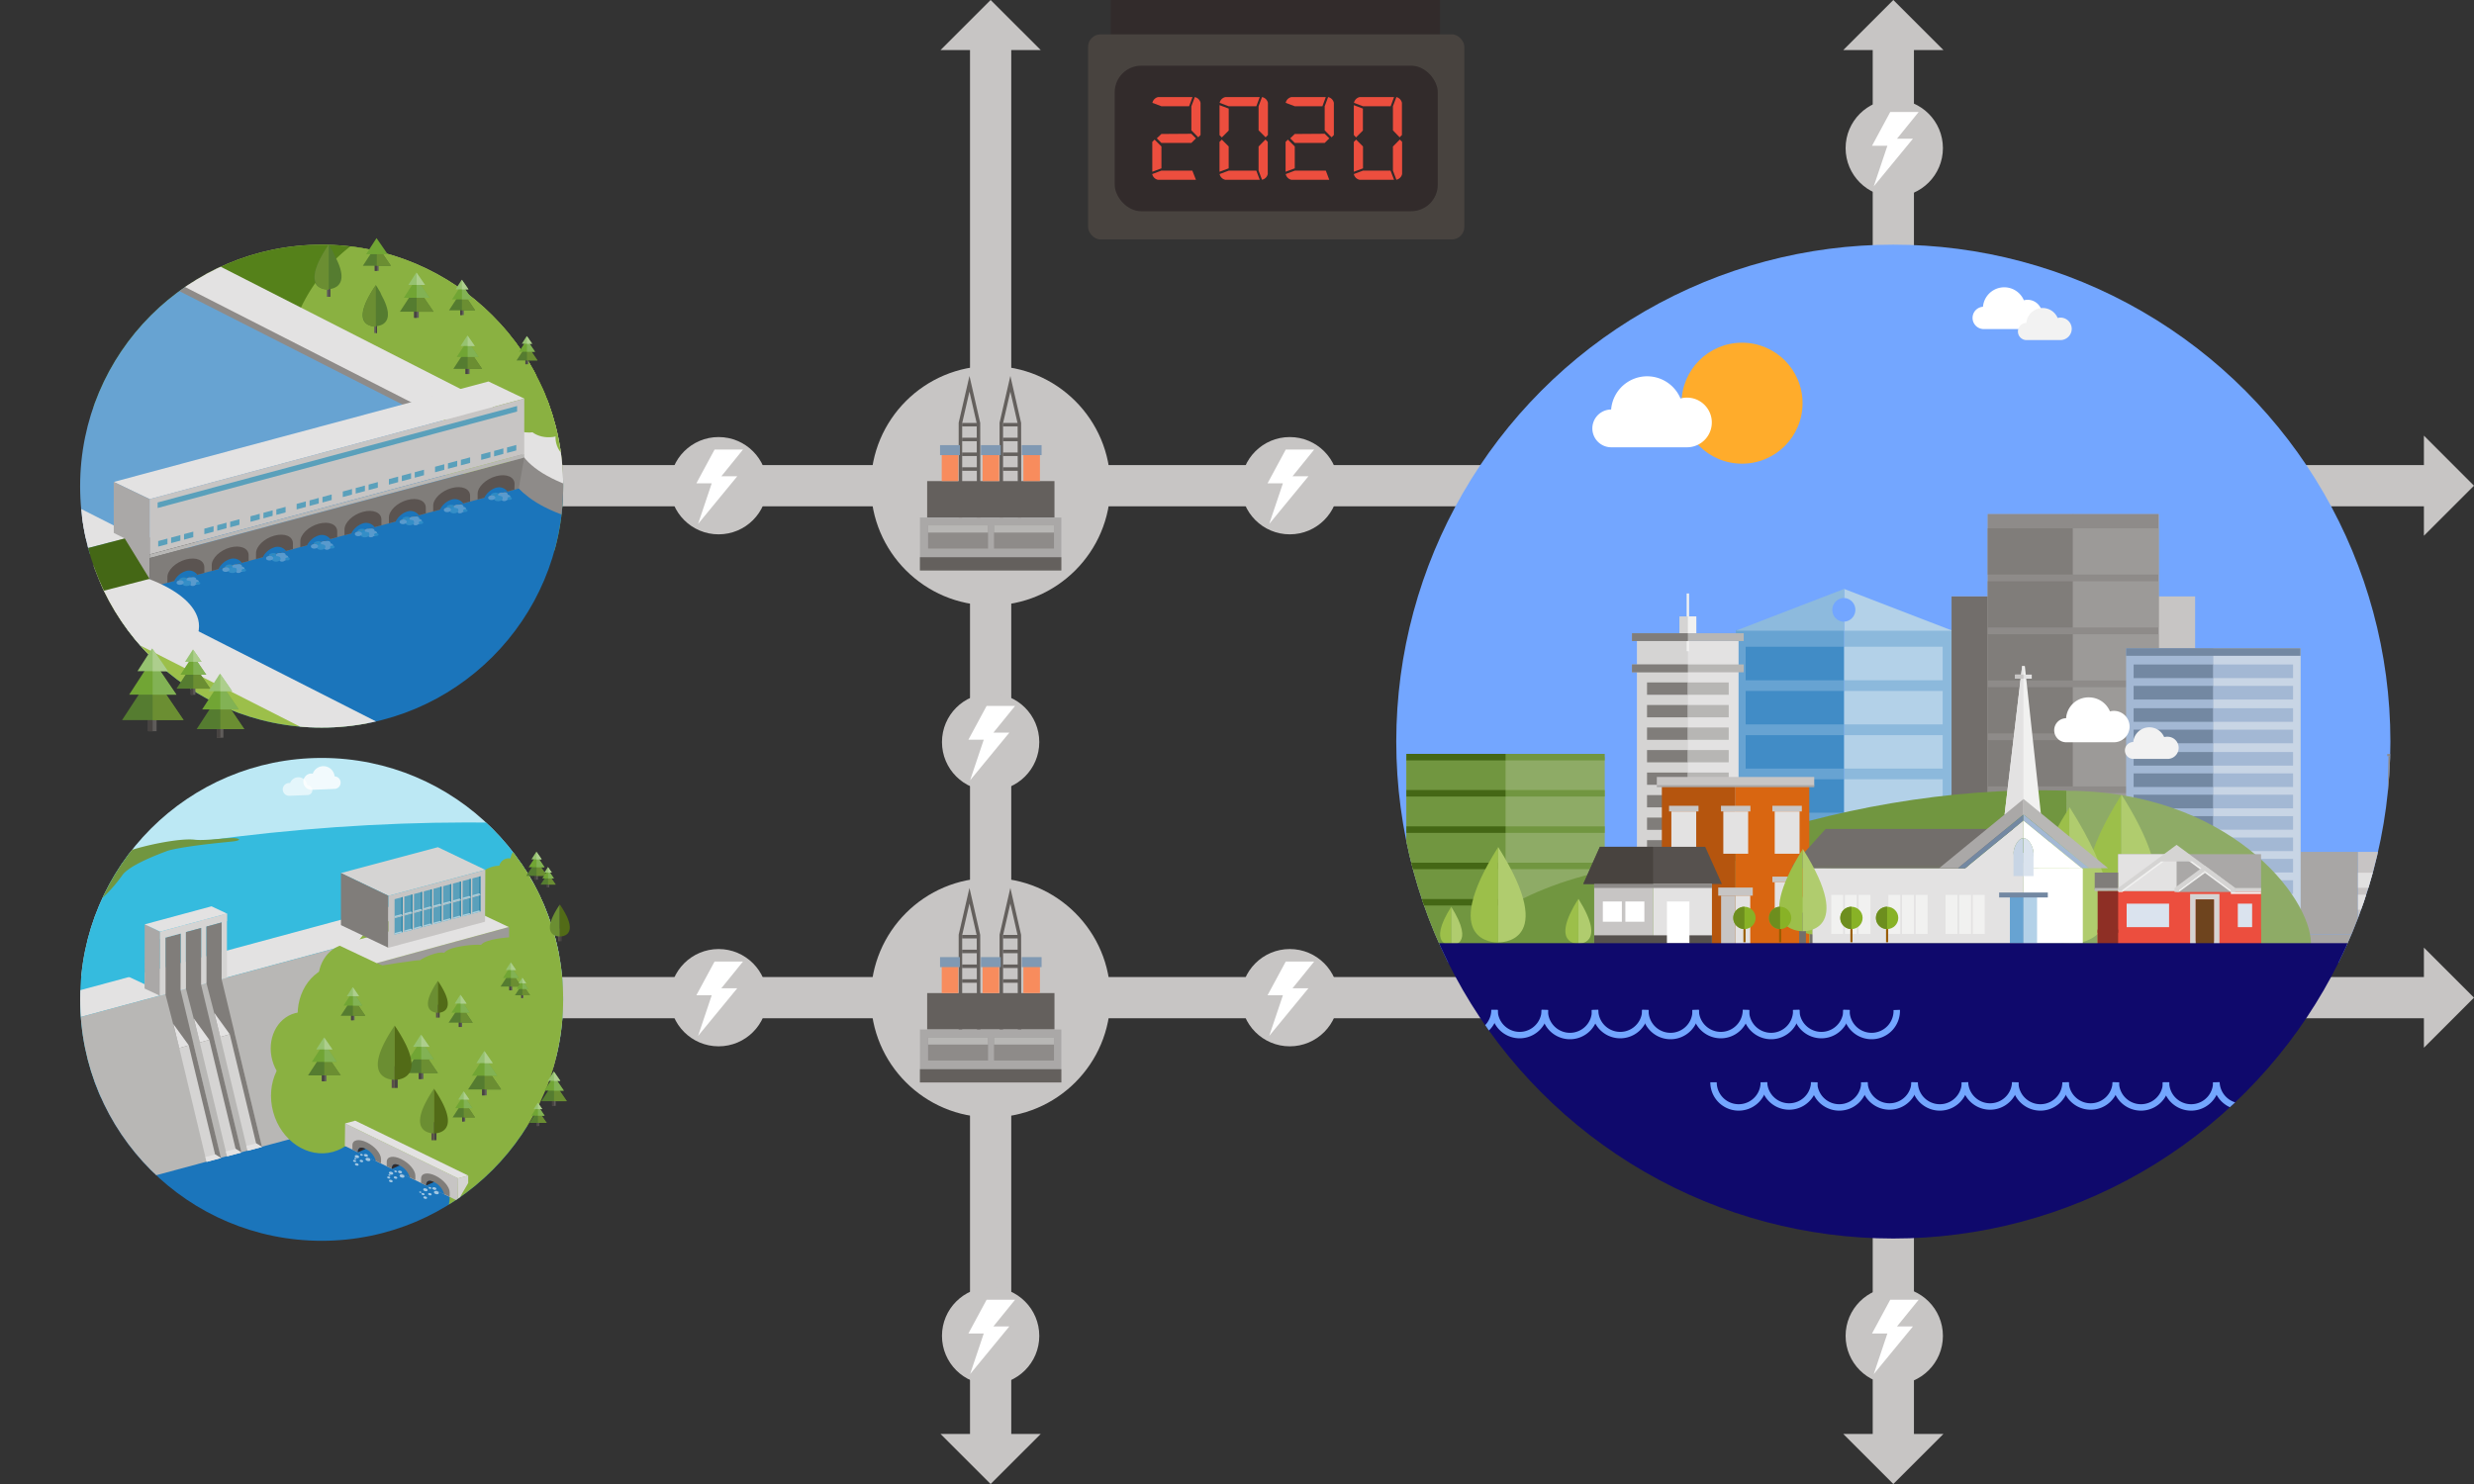<svg xmlns="http://www.w3.org/2000/svg" xmlns:xlink="http://www.w3.org/1999/xlink" viewBox="0 0 720 432.04"><rect x="0" y="0" width="720" height="432.04" fill="#333333" stroke="none"/><defs><style>.cls-1,.cls-3,.cls-58,.cls-6{fill:none;}.cls-2{isolation:isolate;}.cls-3{stroke:#c7c5c4;stroke-width:12px;}.cls-3,.cls-58,.cls-6{stroke-miterlimit:10;}.cls-4{fill:#c7c5c4;}.cls-5{fill:#fff;}.cls-6{stroke:#64605d;stroke-width:1.02px;}.cls-7{fill:#64605d;}.cls-8{fill:#f88c5d;}.cls-9{fill:#8099b3;}.cls-10{fill:#aaa8a7;}.cls-11{fill:#8e8b89;}.cls-12{fill:#b8b7b5;}.cls-13{clip-path:url(#clip-path);}.cls-14{fill:#73a6ff;}.cls-15{fill:#67a3d2;}.cls-16{fill:#418cc6;}.cls-17{fill:#8cb9dc;}.cls-18{fill:#b3d1e8;}.cls-19{fill:#8dbadd;}.cls-20{fill:#1b75bb;}.cls-21{fill:#bd3e32;}.cls-22{fill:#a8a6a5;}.cls-23{fill:#c7c4c4;}.cls-24{fill:#e1e0e0;}.cls-25{fill:#8eab66;}.cls-26{fill:#719640;}.cls-27{fill:#446715;}.cls-28,.cls-53{fill:#e3e2e2;}.cls-29{fill:#d5d4d3;}.cls-30,.cls-54{fill:#f1f1f0;}.cls-31{fill:#b7b6b4;}.cls-32{fill:#807d7a;}.cls-33{fill:#726e6b;}.cls-34{fill:#a9a7a6;}.cls-35{fill:#9c9a98;}.cls-36{fill:#9cbf4a;}.cls-37{fill:#b0cc6e;}.cls-38{fill:#a3b8d4;}.cls-39{fill:#c8d5e5;}.cls-40{fill:#7388a2;}.cls-41{fill:#56667a;}.cls-42{fill:#88b226;}.cls-43{fill:#6d8e1e;}.cls-44{fill:#995d00;}.cls-45{fill:#b5550e;}.cls-46{fill:#d96611;}.cls-47{fill:#f2f2f2;}.cls-48{fill:#56514e;}.cls-49{fill:#48433f;}.cls-50{fill:#b19569;}.cls-51{fill:#dae3ee;}.cls-52{fill:#ec4e3e;}.cls-53,.cls-54{mix-blend-mode:multiply;}.cls-55{fill:#8e2f25;}.cls-56{fill:#6e441e;}.cls-57{fill:#0f096c;}.cls-58{stroke:#73a6ff;stroke-width:1.87px;}.cls-59{fill:#ffac2b;}.cls-60{clip-path:url(#clip-path-2);}.cls-61{fill:#bce8f4;}.cls-62{fill:#35bbde;}.cls-63{fill:#8ab141;}.cls-64{fill:#5aa0bb;}.cls-65{fill:#3089aa;}.cls-66{fill:#acd0dd;}.cls-67{fill:#322b2b;}.cls-68{opacity:0.59;}.cls-69{opacity:0.6;}.cls-70{opacity:0.8;}.cls-71{fill:#f8f8f9;}.cls-72{fill:#5f5c5a;}.cls-73{fill:#474341;}.cls-74{fill:#557c30;}.cls-75{fill:#6b8e32;}.cls-76{fill:#71a534;}.cls-77{fill:#82b254;}.cls-78{fill:#96c270;}.cls-79{fill:#adce8d;}.cls-80{fill:#594f4a;}.cls-81{fill:#526b17;}.cls-82{clip-path:url(#clip-path-3);}.cls-83{fill:#55811a;}.cls-84{fill:#5b5451;}.cls-85{opacity:0.27;}.cls-86{fill:#57c6e4;}.cls-87{fill:#78d2e9;}</style><clipPath id="clip-path"><circle class="cls-1" cx="551.01" cy="215.88" r="144.66"/></clipPath><clipPath id="clip-path-2"><circle class="cls-1" cx="93.61" cy="290.92" r="70.28"/></clipPath><clipPath id="clip-path-3"><circle class="cls-1" cx="93.61" cy="141.52" r="70.29"/></clipPath></defs><g class="cls-2"><g id="concepts"><line class="cls-3" x1="551.01" y1="12.62" x2="551.01" y2="419.38"/><polygon class="cls-4" points="565.59 14.57 536.44 14.57 551.01 0 565.59 14.57"/><polygon class="cls-4" points="565.59 417.43 536.44 417.43 551.01 432 565.59 417.43"/><circle class="cls-4" cx="551.28" cy="43.12" r="14.16"/><polygon class="cls-5" points="556.72 40.38 545.31 54.25 549.28 42.43 544.81 42.43 550.11 32.6 558.38 32.6 552.08 40.38 556.72 40.38"/><circle class="cls-4" cx="551.28" cy="388.88" r="14.16"/><polygon class="cls-5" points="556.72 386.13 545.31 400.01 549.28 388.18 544.81 388.18 550.11 378.36 558.38 378.36 552.08 386.13 556.72 386.13"/><line class="cls-3" x1="288.3" y1="12.62" x2="288.3" y2="419.38"/><polygon class="cls-4" points="302.88 14.57 273.72 14.57 288.3 0 302.88 14.57"/><polygon class="cls-4" points="302.88 417.43 273.72 417.43 288.3 432 302.88 417.43"/><line class="cls-3" x1="149.09" y1="290.42" x2="707.38" y2="290.42"/><polygon class="cls-4" points="705.42 275.85 705.42 305 720 290.42 705.42 275.85"/><circle class="cls-4" cx="288.3" cy="290.43" r="34.85"/><polygon class="cls-6" points="296.66 272.21 294.04 260.75 291.41 272.16 291.41 300.65 296.73 300.65 296.66 272.21"/><line class="cls-6" x1="291.89" y1="272.67" x2="296.71" y2="272.67"/><line class="cls-6" x1="291.89" y1="281.28" x2="296.71" y2="281.28"/><line class="cls-6" x1="291.89" y1="285.58" x2="296.71" y2="285.58"/><line class="cls-6" x1="291.89" y1="289.89" x2="296.71" y2="289.89"/><line class="cls-6" x1="291.89" y1="294.19" x2="296.71" y2="294.19"/><line class="cls-6" x1="291.89" y1="276.97" x2="296.71" y2="276.97"/><polygon class="cls-6" points="284.76 272.21 282.14 260.75 279.51 272.16 279.51 300.65 284.83 300.65 284.76 272.21"/><line class="cls-6" x1="279.99" y1="272.67" x2="284.81" y2="272.67"/><line class="cls-6" x1="279.99" y1="281.28" x2="284.81" y2="281.28"/><line class="cls-6" x1="279.99" y1="285.58" x2="284.81" y2="285.58"/><line class="cls-6" x1="279.99" y1="289.89" x2="284.81" y2="289.89"/><line class="cls-6" x1="279.99" y1="294.19" x2="284.81" y2="294.19"/><line class="cls-6" x1="279.99" y1="276.97" x2="284.81" y2="276.97"/><rect class="cls-7" x="269.83" y="289.09" width="37.05" height="10.6"/><path class="cls-8" d="M290.77,289.09v-7.82a5.85,5.85,0,0,0-2.29-.23h-.23a5.88,5.88,0,0,0-2.3.23v7.82Z"/><rect class="cls-9" x="285.47" y="278.62" width="5.78" height="2.91"/><path class="cls-8" d="M278.88,289.09v-7.82a5.81,5.81,0,0,0-2.29-.23h-.23a5.81,5.81,0,0,0-2.29.23v7.82Z"/><rect class="cls-9" x="273.58" y="278.62" width="5.78" height="2.91"/><path class="cls-8" d="M302.65,289.09v-7.82a5.85,5.85,0,0,0-2.29-.23h-.23a5.88,5.88,0,0,0-2.3.23v7.82Z"/><rect class="cls-9" x="297.35" y="278.62" width="5.78" height="2.91"/><rect class="cls-10" x="267.73" y="299.69" width="41.14" height="15.42"/><rect class="cls-7" x="267.73" y="311.25" width="41.14" height="3.85"/><rect class="cls-11" x="270.09" y="301.98" width="17.46" height="6.75"/><rect class="cls-12" x="270.09" y="301.98" width="17.46" height="2.09"/><rect class="cls-11" x="289.28" y="301.98" width="17.46" height="6.75"/><rect class="cls-12" x="289.28" y="301.98" width="17.46" height="2.09"/><circle class="cls-4" cx="209.13" cy="290.43" r="14.16"/><polygon class="cls-5" points="214.56 287.69 203.16 301.56 207.13 289.73 202.66 289.73 207.96 279.91 216.23 279.91 209.93 287.69 214.56 287.69"/><circle class="cls-4" cx="375.36" cy="290.43" r="14.16"/><polygon class="cls-5" points="380.79 287.69 369.38 301.56 373.36 289.73 368.89 289.73 374.19 279.91 382.46 279.91 376.16 287.69 380.79 287.69"/><circle class="cls-4" cx="288.3" cy="216.02" r="14.16"/><polygon class="cls-5" points="293.74 213.28 282.33 227.15 286.3 215.33 281.83 215.33 287.13 205.5 295.41 205.5 289.1 213.28 293.74 213.28"/><circle class="cls-4" cx="288.3" cy="388.88" r="14.16"/><polygon class="cls-5" points="293.74 386.13 282.33 400.01 286.3 388.18 281.83 388.18 287.13 378.36 295.41 378.36 289.1 386.13 293.74 386.13"/><line class="cls-3" x1="149.09" y1="141.39" x2="707.38" y2="141.39"/><polygon class="cls-4" points="705.42 126.81 705.42 155.96 720 141.39 705.42 126.81"/><circle class="cls-4" cx="288.3" cy="141.39" r="34.85"/><polygon class="cls-6" points="296.66 123.17 294.04 111.72 291.41 123.12 291.41 151.61 296.73 151.61 296.66 123.17"/><line class="cls-6" x1="291.89" y1="123.63" x2="296.71" y2="123.63"/><line class="cls-6" x1="291.89" y1="132.24" x2="296.71" y2="132.24"/><line class="cls-6" x1="291.89" y1="136.54" x2="296.71" y2="136.54"/><line class="cls-6" x1="291.89" y1="140.85" x2="296.71" y2="140.85"/><line class="cls-6" x1="291.89" y1="145.15" x2="296.71" y2="145.15"/><line class="cls-6" x1="291.89" y1="127.93" x2="296.71" y2="127.93"/><polygon class="cls-6" points="284.76 123.17 282.14 111.72 279.51 123.12 279.51 151.61 284.83 151.61 284.76 123.17"/><line class="cls-6" x1="279.99" y1="123.63" x2="284.81" y2="123.63"/><line class="cls-6" x1="279.99" y1="132.24" x2="284.81" y2="132.24"/><line class="cls-6" x1="279.99" y1="136.54" x2="284.81" y2="136.54"/><line class="cls-6" x1="279.99" y1="140.85" x2="284.81" y2="140.85"/><line class="cls-6" x1="279.99" y1="145.15" x2="284.81" y2="145.15"/><line class="cls-6" x1="279.99" y1="127.93" x2="284.81" y2="127.93"/><rect class="cls-7" x="269.83" y="140.05" width="37.05" height="10.6"/><path class="cls-8" d="M290.77,140.05v-7.82a5.85,5.85,0,0,0-2.29-.23h-.23a5.88,5.88,0,0,0-2.3.23v7.82Z"/><rect class="cls-9" x="285.47" y="129.58" width="5.78" height="2.91"/><path class="cls-8" d="M278.88,140.05v-7.82a5.81,5.81,0,0,0-2.29-.23h-.23a5.81,5.81,0,0,0-2.29.23v7.82Z"/><rect class="cls-9" x="273.58" y="129.58" width="5.78" height="2.91"/><path class="cls-8" d="M302.65,140.05v-7.82a5.85,5.85,0,0,0-2.29-.23h-.23a5.88,5.88,0,0,0-2.3.23v7.82Z"/><rect class="cls-9" x="297.35" y="129.58" width="5.78" height="2.91"/><rect class="cls-10" x="267.73" y="150.65" width="41.14" height="15.42"/><rect class="cls-7" x="267.73" y="162.21" width="41.14" height="3.85"/><rect class="cls-11" x="270.09" y="152.94" width="17.46" height="6.75"/><rect class="cls-12" x="270.09" y="152.94" width="17.46" height="2.09"/><rect class="cls-11" x="289.28" y="152.94" width="17.46" height="6.75"/><rect class="cls-12" x="289.28" y="152.94" width="17.46" height="2.09"/><circle class="cls-4" cx="209.13" cy="141.39" r="14.16"/><polygon class="cls-5" points="214.56 138.65 203.16 152.52 207.13 140.7 202.66 140.7 207.96 130.87 216.23 130.87 209.93 138.65 214.56 138.65"/><circle class="cls-4" cx="375.36" cy="141.39" r="14.16"/><polygon class="cls-5" points="380.79 138.65 369.38 152.52 373.36 140.7 368.89 140.7 374.19 130.87 382.46 130.87 376.16 138.65 380.79 138.65"/><g class="cls-13"><rect class="cls-14" x="390.42" y="56.79" width="376.2" height="223.48"/><rect class="cls-15" x="505.18" y="183.42" width="31.51" height="91.74"/><rect class="cls-16" x="508.03" y="265.42" width="25.82" height="9.74"/><rect class="cls-17" x="536.7" y="183.42" width="31.51" height="91.74"/><path class="cls-18" d="M536.7,171.44v2.64a3.45,3.45,0,0,1,0,6.89v2.63h31.51Z"/><path class="cls-19" d="M533.25,177.52a3.44,3.44,0,0,1,3.45-3.44v-2.64L505.18,183.6H536.7V181A3.44,3.44,0,0,1,533.25,177.52Z"/><rect class="cls-18" x="539.54" y="265.42" width="25.82" height="9.74"/><rect class="cls-20" x="533.85" y="265.42" width="2.85" height="9.74"/><rect class="cls-16" x="536.7" y="265.42" width="2.85" height="9.74"/><rect class="cls-16" x="508.03" y="252.57" width="28.67" height="9.74"/><rect class="cls-18" x="536.7" y="252.57" width="28.67" height="9.74"/><rect class="cls-16" x="508.03" y="239.71" width="28.67" height="9.74"/><rect class="cls-18" x="536.7" y="239.71" width="28.67" height="9.74"/><rect class="cls-16" x="508.03" y="226.85" width="28.67" height="9.74"/><rect class="cls-18" x="536.7" y="226.85" width="28.67" height="9.74"/><rect class="cls-16" x="508.03" y="214" width="28.67" height="9.74"/><rect class="cls-18" x="536.7" y="214" width="28.67" height="9.74"/><rect class="cls-16" x="508.03" y="201.14" width="28.67" height="9.74"/><rect class="cls-18" x="536.7" y="201.14" width="28.67" height="9.74"/><rect class="cls-16" x="508.03" y="188.28" width="28.67" height="9.74"/><rect class="cls-18" x="536.7" y="188.28" width="28.67" height="9.74"/><polygon class="cls-12" points="697.94 273.29 701.53 273.29 700.77 220.14 697.94 220.14 697.94 273.29"/><polygon class="cls-11" points="693.97 273.29 697.94 273.29 697.94 220.14 695.11 220.14 693.97 273.29"/><rect class="cls-21" x="704.03" y="239.17" width="23.71" height="32.89"/><rect class="cls-22" x="631.71" y="272.05" width="140.9" height="3.12"/><rect class="cls-22" x="644.82" y="247.99" width="41.42" height="24.06"/><rect class="cls-23" x="686.24" y="247.99" width="41.5" height="24.06"/><rect class="cls-24" x="686.24" y="254.05" width="41.51" height="4.38"/><rect class="cls-24" x="686.24" y="260.45" width="41.51" height="4.38"/><rect class="cls-11" x="694.75" y="219.49" width="3.18" height="0.64"/><rect class="cls-12" x="697.94" y="219.49" width="3.18" height="0.64"/><rect class="cls-25" x="409.3" y="220.4" width="57.72" height="54.77"/><rect class="cls-26" x="409.3" y="219.46" width="57.72" height="1.89"/><rect class="cls-26" x="409.3" y="220.4" width="28.86" height="54.77"/><rect class="cls-27" x="409.3" y="219.46" width="28.86" height="1.89"/><rect class="cls-26" x="409.3" y="229.98" width="57.72" height="1.89"/><rect class="cls-27" x="409.3" y="229.98" width="28.86" height="1.89"/><rect class="cls-26" x="409.3" y="240.56" width="57.72" height="1.89"/><rect class="cls-27" x="409.3" y="240.56" width="28.86" height="1.89"/><rect class="cls-26" x="409.3" y="251.13" width="57.72" height="1.89"/><rect class="cls-27" x="409.3" y="251.13" width="28.86" height="1.89"/><rect class="cls-26" x="409.3" y="261.71" width="57.72" height="1.89"/><rect class="cls-27" x="409.3" y="261.71" width="28.86" height="1.89"/><rect class="cls-28" x="476.47" y="186.6" width="29.5" height="88.49"/><rect class="cls-29" x="476.47" y="186.6" width="14.75" height="88.49"/><rect class="cls-30" x="490.86" y="172.77" width="0.7" height="16.79"/><rect class="cls-29" x="488.76" y="179.45" width="4.9" height="4.9"/><rect class="cls-30" x="491.21" y="179.45" width="2.45" height="4.9"/><rect class="cls-31" x="474.95" y="184.33" width="32.52" height="2.27"/><rect class="cls-32" x="474.95" y="184.33" width="16.26" height="2.27"/><rect class="cls-31" x="474.95" y="193.43" width="32.52" height="2.27"/><rect class="cls-32" x="474.95" y="193.43" width="16.26" height="2.27"/><rect class="cls-32" x="479.33" y="198.67" width="11.89" height="3.58"/><rect class="cls-31" x="491.21" y="198.67" width="11.89" height="3.58"/><rect class="cls-32" x="479.33" y="205.23" width="11.89" height="3.58"/><rect class="cls-31" x="491.21" y="205.23" width="11.89" height="3.58"/><rect class="cls-32" x="479.33" y="211.78" width="11.89" height="3.58"/><rect class="cls-31" x="491.21" y="211.78" width="11.89" height="3.58"/><rect class="cls-32" x="479.33" y="218.34" width="11.89" height="3.58"/><rect class="cls-31" x="491.21" y="218.34" width="11.89" height="3.58"/><rect class="cls-32" x="479.33" y="224.89" width="11.89" height="3.58"/><rect class="cls-31" x="491.21" y="224.89" width="11.89" height="3.58"/><rect class="cls-32" x="479.33" y="231.45" width="11.89" height="3.58"/><rect class="cls-31" x="491.21" y="231.45" width="11.89" height="3.58"/><rect class="cls-32" x="479.33" y="238" width="11.89" height="3.58"/><rect class="cls-31" x="491.21" y="238" width="11.89" height="3.58"/><rect class="cls-32" x="479.33" y="244.56" width="11.89" height="3.58"/><rect class="cls-31" x="491.21" y="244.56" width="11.89" height="3.58"/><rect class="cls-32" x="479.33" y="251.11" width="11.89" height="3.58"/><rect class="cls-31" x="491.21" y="251.11" width="11.89" height="3.58"/><rect class="cls-32" x="479.33" y="257.67" width="11.89" height="3.58"/><rect class="cls-31" x="491.21" y="257.67" width="11.89" height="3.58"/><rect class="cls-32" x="476.47" y="271.51" width="14.75" height="3.58"/><rect class="cls-31" x="491.21" y="271.51" width="14.75" height="3.58"/><rect class="cls-11" x="487.22" y="265.9" width="3.99" height="9.18"/><rect class="cls-4" x="491.21" y="265.9" width="4.14" height="9.18"/><rect class="cls-32" x="471.68" y="263.62" width="19.53" height="2.28"/><rect class="cls-31" x="491.21" y="263.62" width="19.53" height="2.28"/><rect class="cls-4" x="567.95" y="173.62" width="70.89" height="101.55"/><rect class="cls-33" x="567.95" y="173.62" width="35.45" height="101.55"/><rect class="cls-34" x="578.49" y="149.67" width="49.82" height="125.5"/><rect class="cls-11" x="578.49" y="149.67" width="24.91" height="125.5"/><rect class="cls-32" x="578.49" y="261.71" width="24.91" height="13.46"/><rect class="cls-32" x="578.49" y="246.29" width="24.91" height="13.46"/><rect class="cls-32" x="578.49" y="230.87" width="24.91" height="13.46"/><rect class="cls-32" x="578.49" y="215.46" width="24.91" height="13.46"/><rect class="cls-32" x="578.49" y="200.04" width="24.91" height="13.46"/><rect class="cls-32" x="578.49" y="184.62" width="24.91" height="13.46"/><rect class="cls-32" x="578.49" y="169.2" width="24.91" height="13.46"/><rect class="cls-32" x="578.49" y="153.79" width="24.91" height="13.46"/><rect class="cls-11" x="603.27" y="149.67" width="24.91" height="125.5"/><rect class="cls-35" x="603.27" y="261.71" width="24.91" height="13.46"/><rect class="cls-35" x="603.27" y="246.29" width="24.91" height="13.46"/><rect class="cls-35" x="603.27" y="230.87" width="24.91" height="13.46"/><rect class="cls-35" x="603.27" y="215.46" width="24.91" height="13.46"/><rect class="cls-35" x="603.27" y="200.04" width="24.91" height="13.46"/><rect class="cls-35" x="603.27" y="184.62" width="24.91" height="13.46"/><rect class="cls-35" x="603.27" y="169.2" width="24.91" height="13.46"/><rect class="cls-35" x="603.27" y="153.79" width="24.91" height="13.46"/><path class="cls-36" d="M396.27,275.17V264C389.15,275.26,396,275.17,396.27,275.17Z"/><path class="cls-37" d="M396.27,263.94h0v11.22h0S403.54,275.47,396.27,263.94Z"/><path class="cls-36" d="M422.32,275.17V264C415.21,275.26,422.08,275.17,422.32,275.17Z"/><path class="cls-37" d="M422.33,263.94h0v11.22h0S429.59,275.47,422.33,263.94Z"/><rect class="cls-38" x="618.75" y="188.7" width="50.77" height="86.34"/><rect class="cls-39" x="644.14" y="188.7" width="25.39" height="86.34"/><rect class="cls-40" x="618.75" y="188.7" width="50.77" height="2.2"/><rect class="cls-40" x="620.94" y="218.91" width="23.2" height="3.96"/><rect class="cls-38" x="644.14" y="218.91" width="23.2" height="3.96"/><rect class="cls-40" x="620.94" y="225.13" width="23.2" height="3.96"/><rect class="cls-38" x="644.14" y="225.13" width="23.2" height="3.96"/><rect class="cls-40" x="620.94" y="206.17" width="23.2" height="3.96"/><rect class="cls-38" x="644.14" y="206.17" width="23.2" height="3.96"/><rect class="cls-40" x="620.94" y="212.4" width="23.2" height="3.96"/><rect class="cls-38" x="644.14" y="212.4" width="23.2" height="3.96"/><rect class="cls-40" x="620.94" y="193.44" width="23.2" height="3.96"/><rect class="cls-38" x="644.14" y="193.44" width="23.2" height="3.96"/><rect class="cls-40" x="620.94" y="199.67" width="23.2" height="3.96"/><rect class="cls-38" x="644.14" y="199.67" width="23.2" height="3.96"/><rect class="cls-40" x="620.94" y="231.35" width="23.2" height="3.96"/><rect class="cls-38" x="644.14" y="231.35" width="23.2" height="3.96"/><rect class="cls-40" x="620.94" y="237.58" width="23.2" height="3.96"/><rect class="cls-38" x="644.14" y="237.58" width="23.2" height="3.96"/><rect class="cls-40" x="620.94" y="243.8" width="23.2" height="3.96"/><rect class="cls-38" x="644.14" y="243.8" width="23.2" height="3.96"/><rect class="cls-40" x="620.94" y="250.02" width="23.2" height="3.96"/><rect class="cls-38" x="644.14" y="250.02" width="23.2" height="3.96"/><rect class="cls-40" x="620.94" y="256.25" width="23.2" height="3.96"/><rect class="cls-38" x="644.14" y="256.25" width="23.2" height="3.96"/><rect class="cls-40" x="620.94" y="263.51" width="23.2" height="8.87"/><rect class="cls-38" x="644.14" y="263.51" width="23.2" height="8.87"/><rect class="cls-41" x="641.68" y="266.03" width="2.46" height="9.01"/><rect class="cls-40" x="644.14" y="266.03" width="2.46" height="9.01"/><circle class="cls-42" cx="513.22" cy="267.07" r="3.67"/><path class="cls-43" d="M513.22,270.75a3.68,3.68,0,1,1,0-7.35Z"/><rect class="cls-44" x="512.87" y="270.75" width="0.7" height="4.34"/><circle class="cls-42" cx="524.96" cy="267.07" r="3.67"/><path class="cls-43" d="M525,270.75a3.68,3.68,0,1,1,0-7.35Z"/><rect class="cls-44" x="524.61" y="270.75" width="0.7" height="4.34"/><circle class="cls-42" cx="548.44" cy="267.07" r="3.67"/><path class="cls-43" d="M548.44,270.75a3.68,3.68,0,1,1,0-7.35Z"/><rect class="cls-44" x="548.09" y="270.75" width="0.7" height="4.34"/><circle class="cls-42" cx="560.18" cy="267.07" r="3.67"/><path class="cls-43" d="M560.18,270.75a3.68,3.68,0,1,1,0-7.35Z"/><rect class="cls-44" x="559.83" y="270.75" width="0.7" height="4.34"/><path class="cls-25" d="M672.56,274.73c0-13.87-24.33-44.54-71.22-44.54s-84.9,32.86-84.9,44.54"/><path class="cls-26" d="M601.49,274.73c0-13.87-.15-44.54-.15-44.54-68.05-2.48-143.26,28.34-132.33,44.54"/><path class="cls-36" d="M617.33,265.78V231.47C596,265.43,615.87,265.8,617.33,265.78Z"/><path class="cls-37" d="M617.42,231.32a1.19,1.19,0,0,1-.09.15v34.31h.09S639.71,266.71,617.42,231.32Z"/><path class="cls-26" d="M492.85,250.34c-35.08,1.38-57.9,12.88-67,24.42h67.09Z"/><path class="cls-25" d="M600.2,274.72c-19.94-14.47-60.37-24.38-107.05-24.38h-.3v24.38Z"/><rect class="cls-45" x="483.64" y="228.53" width="21.45" height="46.65"/><rect class="cls-46" x="505.09" y="228.53" width="21.46" height="46.65"/><rect class="cls-4" x="515.81" y="255.18" width="8.57" height="1.64"/><rect class="cls-28" x="516.49" y="256.82" width="7.23" height="12.31"/><rect class="cls-4" x="515.81" y="234.57" width="8.57" height="1.64"/><rect class="cls-28" x="516.49" y="236.21" width="7.23" height="12.31"/><rect class="cls-4" x="500.85" y="234.57" width="8.57" height="1.64"/><rect class="cls-28" x="501.53" y="236.21" width="7.23" height="12.31"/><rect class="cls-4" x="485.74" y="255.18" width="8.57" height="1.64"/><rect class="cls-28" x="486.41" y="256.82" width="7.23" height="12.31"/><rect class="cls-4" x="485.74" y="234.57" width="8.57" height="1.64"/><rect class="cls-28" x="486.41" y="236.21" width="7.23" height="12.31"/><rect class="cls-28" x="505.02" y="260.71" width="4.35" height="14.44"/><rect class="cls-4" x="500.88" y="260.71" width="4.15" height="14.44"/><rect class="cls-4" x="482.18" y="226.17" width="45.81" height="2.58"/><rect class="cls-10" x="482.18" y="228.56" width="45.81" height="0.6"/><rect class="cls-4" x="500.05" y="258.38" width="10.05" height="2.36"/><path class="cls-36" d="M602.22,274.72v-39.6C577.6,274.32,600.52,274.75,602.22,274.72Z"/><path class="cls-37" d="M602.32,235l-.1.17v39.6h.1S628.05,275.8,602.32,235Z"/><path class="cls-36" d="M459.34,274.73V261.65C451,274.84,459.05,274.74,459.34,274.73Z"/><path class="cls-37" d="M459.35,261.64h0v13.08h0S467.81,275.08,459.35,261.64Z"/><path class="cls-5" d="M601.28,209.12a6.54,6.54,0,0,1,6.61-6.11,6.62,6.62,0,0,1,6.16,4.08,4.83,4.83,0,0,1,1.15-.15,4.57,4.57,0,1,1,0,9.14H601.37a3.48,3.48,0,0,1-.09-7Z"/><path class="cls-47" d="M620.83,216a4.7,4.7,0,0,1,9-1.43,3.1,3.1,0,0,1,.81-.1,3.23,3.23,0,1,1,0,6.45H620.9a2.46,2.46,0,0,1-.07-4.92Z"/><rect class="cls-33" x="526.77" y="268.35" width="1.32" height="6.44"/><path class="cls-36" d="M527.5,255.91c-10.4,16.5,0,16.07,0,16.07h0V255.91Z"/><path class="cls-37" d="M527.51,255.93V272C527.74,272,537.77,272.22,527.51,255.93Z"/><rect class="cls-4" x="463.95" y="254.87" width="17.13" height="19.85"/><rect class="cls-28" x="481.09" y="254.87" width="17.13" height="19.85"/><rect class="cls-48" x="463.95" y="272.27" width="34.27" height="2.46"/><rect class="cls-5" x="485.12" y="262.43" width="6.55" height="12.17"/><polygon class="cls-48" points="496.26 246.51 465.61 246.51 460.77 257.33 501.11 257.33 496.26 246.51"/><polygon class="cls-49" points="481.08 246.51 465.61 246.51 460.77 257.33 481.08 257.33 481.08 246.51"/><rect class="cls-11" x="463.95" y="257.33" width="34.27" height="1.16"/><rect class="cls-5" x="466.47" y="262.43" width="5.54" height="5.9"/><rect class="cls-5" x="473.02" y="262.43" width="5.54" height="5.9"/><polygon class="cls-30" points="589.28 193.89 588.5 193.89 583.39 237.12 593.98 237.12 589.28 193.89"/><polygon class="cls-28" points="588.88 193.89 588.5 193.89 583.39 237.12 588.88 237.12 588.88 193.89"/><path class="cls-28" d="M588.88,252.7v-1.6a2.85,2.85,0,0,1-2.86-2.83c0-1.55,1.28-4.27,2.86-4.28v-5.15L572,252.7H527.49v21.94h61.4V252.7Z"/><polygon class="cls-33" points="572.18 252.04 521.64 252.04 531.31 241.3 585.88 241.3 572.18 252.04"/><polygon class="cls-33" points="572.77 252.04 521.67 252.04 521.67 252.74 571.92 252.74 572.77 252.04"/><polygon class="cls-50" points="613.48 252.72 613.42 252.67 613.42 252.72 613.48 252.72"/><polygon class="cls-10" points="588.88 232.62 564.35 252.72 569.84 252.72 588.88 237.12 588.88 232.62"/><polygon class="cls-40" points="588.88 237.12 569.84 252.72 571.94 252.72 588.88 238.84 588.88 237.12"/><path class="cls-39" d="M586,248.27a2.85,2.85,0,0,0,2.86,2.83V244C587.3,244,586,246.72,586,248.27Z"/><polygon class="cls-12" points="588.91 237.09 607.99 252.72 613.42 252.72 613.42 252.67 588.91 232.59 588.88 232.62 588.88 237.12 588.91 237.09"/><polygon class="cls-38" points="588.88 237.12 588.88 238.84 588.88 238.84 605.82 252.72 607.99 252.72 588.91 237.09 588.88 237.12"/><polygon class="cls-5" points="588.89 274.64 606.15 274.64 606.15 252.96 605.82 252.69 588.88 252.69 588.89 274.64"/><path class="cls-5" d="M588.88,238.84V244h0c1.6,0,2.9,2.72,2.9,4.28a2.87,2.87,0,0,1-2.9,2.84h0v1.62h16.94l-16.94-13.88Z"/><rect class="cls-18" x="588.88" y="260.51" width="3.96" height="14.13"/><rect class="cls-15" x="584.93" y="260.51" width="3.96" height="14.13"/><path class="cls-51" d="M591.81,248.27c0-1.56-1.3-4.28-2.9-4.28h0v7.11h0A2.87,2.87,0,0,0,591.81,248.27Z"/><rect class="cls-30" x="540.89" y="260.51" width="3.46" height="11.36"/><rect class="cls-30" x="536.92" y="260.51" width="3.46" height="11.36"/><rect class="cls-30" x="532.96" y="260.51" width="3.46" height="11.36"/><rect class="cls-30" x="557.51" y="260.51" width="3.46" height="11.36"/><rect class="cls-30" x="553.55" y="260.51" width="3.46" height="11.36"/><rect class="cls-30" x="549.58" y="260.51" width="3.46" height="11.36"/><rect class="cls-30" x="574.14" y="260.51" width="3.46" height="11.36"/><rect class="cls-30" x="570.17" y="260.51" width="3.46" height="11.36"/><rect class="cls-30" x="566.21" y="260.51" width="3.46" height="11.36"/><rect class="cls-40" x="581.8" y="259.81" width="14.17" height="1.44"/><rect class="cls-28" x="586.46" y="196.37" width="4.84" height="1.2"/><rect class="cls-4" x="586.46" y="196.37" width="2.42" height="1.2"/><rect class="cls-39" x="585.98" y="248.27" width="2.93" height="6.77"/><rect class="cls-51" x="588.88" y="248.27" width="2.93" height="6.77"/><rect class="cls-33" x="523.6" y="265.67" width="1.97" height="9.6"/><path class="cls-36" d="M524.62,271.08V247.24C509.8,270.84,523.6,271.1,524.62,271.08Z"/><path class="cls-37" d="M524.68,247.14l-.06.1v23.84h.06S540.17,271.73,524.68,247.14Z"/><polygon class="cls-52" points="649.87 259.4 633.47 247.3 617.06 259.4 616.24 259.4 616.24 270.86 610.47 270.86 610.47 274.76 658.03 274.76 658.03 259.4 649.87 259.4"/><rect class="cls-10" x="616.43" y="248.65" width="41.6" height="10.73"/><rect class="cls-53" x="616.43" y="248.65" width="17.02" height="10.73"/><rect class="cls-32" x="609.62" y="254.02" width="6.81" height="4.9"/><polygon class="cls-10" points="633.47 259.67 633.47 258.79 641.66 252.75 649.85 258.79 649.85 259.67 633.47 259.67"/><polygon class="cls-54" points="616.43 259.67 616.43 259.07 633.45 246.51 650.47 259.07 650.47 259.67 649.24 259.67 633.45 248.02 617.66 259.67 616.43 259.67"/><rect class="cls-29" x="650.47" y="258.5" width="7.56" height="1.17"/><rect class="cls-52" x="616.43" y="270.58" width="41.6" height="4.17"/><rect class="cls-55" x="610.47" y="270.58" width="5.96" height="4.17"/><path class="cls-29" d="M644.32,261.83V274H639V261.83h5.31m1.61-1.58h-8.54v14.53h8.54V260.25Z"/><rect class="cls-56" x="639.01" y="261.83" width="5.31" height="12.96"/><polygon class="cls-51" points="627.09 263.05 623.08 263.05 622.92 263.05 618.91 263.05 618.91 269.89 622.92 269.89 623.08 269.89 627.09 269.89 631.26 269.89 631.26 263.05 627.09 263.05"/><rect class="cls-51" x="651.26" y="263.05" width="4.17" height="6.85"/><rect class="cls-4" x="611.88" y="261.41" width="3.14" height="4.07"/><polygon class="cls-29" points="632.85 259.67 632.85 258.5 641.66 251.99 650.47 258.5 650.47 259.67 649.24 259.67 649.24 259.1 641.66 253.5 634.08 259.1 634.08 259.67 632.85 259.67"/><polygon class="cls-54" points="634.08 259.67 641.71 254.11 641.27 253.79 634.08 259.1 634.08 259.67"/><rect class="cls-54" x="649.24" y="259.67" width="8.77" height="0.56"/><polygon class="cls-12" points="616.43 259.4 609.61 259.42 609.61 258.5 616.43 258.5 616.43 259.4"/><rect class="cls-55" x="610.47" y="259.4" width="5.97" height="12.12"/><polygon class="cls-29" points="633.45 245.94 616.43 258.5 616.43 259.42 617.66 259.42 617.66 259.1 628.93 250.78 637.97 250.78 649.24 259.1 649.24 259.67 650.47 259.67 650.47 258.5 633.45 245.94"/><path class="cls-36" d="M436,274.36V246.6C418.33,274.6,435.35,274.38,436,274.36Z"/><path class="cls-37" d="M436,246.57l0,0v27.76h0S454,275.11,436,246.57Z"/><circle class="cls-42" cx="507.68" cy="267.21" r="3.25"/><path class="cls-43" d="M507.68,270.46a3.25,3.25,0,0,1,0-6.5Z"/><rect class="cls-44" x="507.38" y="270.46" width="0.62" height="3.84"/><circle class="cls-42" cx="518.06" cy="267.21" r="3.25"/><path class="cls-43" d="M518.06,270.46a3.25,3.25,0,0,1,0-6.5Z"/><rect class="cls-44" x="517.76" y="270.46" width="0.62" height="3.84"/><circle class="cls-42" cx="538.82" cy="267.21" r="3.25"/><path class="cls-43" d="M538.82,270.46a3.25,3.25,0,0,1,0-6.5Z"/><rect class="cls-44" x="538.51" y="270.46" width="0.62" height="3.84"/><circle class="cls-42" cx="549.2" cy="267.21" r="3.25"/><path class="cls-43" d="M549.2,270.46a3.25,3.25,0,0,1,0-6.5Z"/><rect class="cls-44" x="548.89" y="270.46" width="0.62" height="3.84"/><rect class="cls-57" x="390.42" y="274.56" width="376.2" height="154.78"/><path class="cls-58" d="M376.4,294a7.32,7.32,0,0,1-14.64,0"/><path class="cls-58" d="M391,294a7.32,7.32,0,1,1-14.63,0"/><path class="cls-58" d="M405.67,294A7.32,7.32,0,1,1,391,294"/><path class="cls-58" d="M420.3,294a7.32,7.32,0,1,1-14.63,0"/><path class="cls-58" d="M434.94,294a7.32,7.32,0,0,1-14.64,0"/><path class="cls-58" d="M449.58,294a7.32,7.32,0,0,1-14.64,0"/><path class="cls-58" d="M464.21,294a7.32,7.32,0,1,1-14.63,0"/><path class="cls-58" d="M478.85,294a7.32,7.32,0,0,1-14.64,0"/><path class="cls-58" d="M493.48,294a7.32,7.32,0,1,1-14.63,0"/><path class="cls-58" d="M508.12,294a7.32,7.32,0,0,1-14.64,0"/><path class="cls-58" d="M522.75,294a7.32,7.32,0,1,1-14.63,0"/><path class="cls-58" d="M537.39,294a7.32,7.32,0,1,1-14.64,0"/><path class="cls-58" d="M552,294a7.32,7.32,0,1,1-14.63,0"/><path class="cls-58" d="M513.32,315.06a7.32,7.32,0,0,1-14.64,0"/><path class="cls-58" d="M528,315.06a7.32,7.32,0,0,1-14.63,0"/><path class="cls-58" d="M542.59,315.06a7.32,7.32,0,0,1-14.64,0"/><path class="cls-58" d="M557.22,315.06a7.32,7.32,0,0,1-14.63,0"/><path class="cls-58" d="M571.86,315.06a7.32,7.32,0,0,1-14.64,0"/><path class="cls-58" d="M586.49,315.06a7.32,7.32,0,0,1-14.63,0"/><path class="cls-58" d="M601.13,315.06a7.32,7.32,0,0,1-14.64,0"/><path class="cls-58" d="M615.76,315.06a7.32,7.32,0,0,1-14.63,0"/><path class="cls-58" d="M630.4,315.06a7.32,7.32,0,0,1-14.64,0"/><path class="cls-58" d="M645,315.06a7.32,7.32,0,0,1-14.64,0"/><path class="cls-58" d="M659.67,315.06a7.32,7.32,0,0,1-14.63,0"/><path class="cls-58" d="M674.31,315.06a7.32,7.32,0,0,1-14.64,0"/><path class="cls-58" d="M688.94,315.06a7.32,7.32,0,0,1-14.63,0"/></g><circle class="cls-59" cx="506.98" cy="117.37" r="17.61"/><path class="cls-5" d="M468.88,119.22A10.52,10.52,0,0,1,489.07,116a7.23,7.23,0,1,1,1.82,14.21H469a5.5,5.5,0,0,1-.16-11Z"/><path class="cls-5" d="M577.1,89.3A6.21,6.21,0,0,1,589,87.41a4.18,4.18,0,0,1,1.07-.14,4.26,4.26,0,1,1,0,8.52H577.19a3.25,3.25,0,0,1-.09-6.49Z"/><path class="cls-47" d="M589.74,94a4.74,4.74,0,0,1,9.09-1.44,3.18,3.18,0,0,1,.82-.1,3.27,3.27,0,0,1,3.28,3.23A3.3,3.3,0,0,1,599.65,99h-9.84a2.48,2.48,0,0,1-.07-5Z"/><rect class="cls-1" x="689.29" y="180.33" width="30.71" height="52.8"/><g class="cls-60"><ellipse class="cls-61" cx="87.55" cy="238.35" rx="102.88" ry="58.44"/><ellipse class="cls-62" cx="91.38" cy="279.7" rx="148.87" ry="38.28" transform="translate(-23.92 8.98) rotate(-4.98)"/><ellipse class="cls-20" cx="73.94" cy="368.59" rx="108.84" ry="59.81"/><polygon class="cls-28" points="189.56 251.17 20.98 296.72 10.43 291.74 179.01 246.19 189.56 251.17"/><polygon class="cls-12" points="172.5 255.84 20.98 296.72 32.77 345.54 184.29 304.66 172.5 255.84"/><polygon class="cls-29" points="54.11 287.84 52.56 288.27 52.56 269.66 54.11 269.22 54.11 287.84"/><polygon class="cls-29" points="56.31 303.88 52.18 305.09 60.11 338.23 64.28 337.11 56.31 303.88"/><polygon class="cls-32" points="64.31 337.11 52.56 288.27 52.56 271.75 48.14 272.95 48.14 289.41 52.21 305.09 54.93 304.29 54.93 304.29 62.6 336.07 64.31 337.11"/><polygon class="cls-28" points="62.6 336.07 59.77 336.8 60.15 338.23 64.31 337.11 64.31 337.11 62.6 336.07"/><polygon class="cls-10" points="46.56 289.88 42.07 287.76 42.11 269.08 46.6 271.2 46.56 289.88"/><polygon class="cls-29" points="48.14 289.41 46.56 289.84 46.6 271.2 48.14 272.95 48.14 289.41"/><polygon class="cls-29" points="66.05 268.11 46.6 273.37 46.6 271.2 66.05 265.95 66.05 268.11"/><polygon class="cls-28" points="66.05 265.95 46.6 271.2 42.11 269.08 61.56 263.83 66.05 265.95"/><path class="cls-63" d="M99,334.07c-7.08-32.47,7-63.52,32.59-70.54l51-14,15.7,57.31Z"/><ellipse class="cls-63" cx="88.89" cy="306.02" rx="9.97" ry="11.49" transform="translate(-77.67 34.34) rotate(-15.31)"/><ellipse class="cls-63" cx="102.69" cy="286.13" rx="9.97" ry="11.49" transform="translate(-71.92 37.28) rotate(-15.31)"/><ellipse class="cls-63" cx="100.48" cy="296.51" rx="13.69" ry="15.77" transform="translate(-74.74 37.06) rotate(-15.31)"/><ellipse class="cls-63" cx="92.74" cy="320.1" rx="13.69" ry="15.77" transform="translate(-81.25 35.86) rotate(-15.31)"/><ellipse class="cls-63" cx="117.42" cy="284.4" rx="13.69" ry="15.77" transform="matrix(0.96, -0.26, 0.26, 0.96, -70.94, 41.11)"/><ellipse class="cls-63" cx="163.9" cy="359.54" rx="43.51" ry="22.05" transform="translate(-96.63 62.46) rotate(-16.74)"/><path class="cls-63" d="M202.87,303.6,86.46,319.52,99.94,332.3c4.24-4.79,26.29,10.15,28.3,11.79,3.48,2.83,3.46,6.23.1,11l23.31,26.19,71,45.88Z"/><path class="cls-63" d="M157.18,250.16c-2.5-3.1-2.27-7.42.5-9.65s6-.29,9.54,1.59c12.24,6.58,6.42,4.6,3.65,6.83S159.67,253.27,157.18,250.16Z"/><ellipse class="cls-63" cx="156.47" cy="256.24" rx="6.44" ry="7.21" transform="translate(-125.97 154.41) rotate(-38.76)"/><path class="cls-26" d="M145.86,236.19c-5.25-1.52-12.18-1.81-7.56-3.39,10.37-3.53,25.24-.22,28,4.48,7.33,12.29-19,14-16.34,9.9C154,241.09,149.36,237.2,145.86,236.19Z"/><circle class="cls-63" cx="156.47" cy="249.57" r="2.83"/><ellipse class="cls-63" cx="144.22" cy="258.93" rx="7.65" ry="6.44" transform="translate(-130.35 147.33) rotate(-38.76)"/><ellipse class="cls-63" cx="152.77" cy="250.92" rx="4.2" ry="4.71" transform="translate(-72.84 62.77) rotate(-18.84)"/><circle class="cls-63" cx="148.06" cy="252.68" r="2.83"/><path class="cls-35" d="M109.6,280.37l38.56-10.51v3s-6.93.44-8.16,2.2c-1.86-.27-9.66.5-10.71,2.32-1.83-.55-6,1.34-7,2.12-1.44,0-11,1.52-11,1.52Z"/><path class="cls-26" d="M36.87,247.92c4.72-1.74,15.3-4,19.76-3.48,4,.48,12.39-1.26,13,0-.92.6-1.79.42-9.59,1.33-3,.35-9.57,1.25-11.53,2s-11.05,4.07-13,7.14a45.49,45.49,0,0,1-5.93,6.73l-4.35-12.22Z"/><polygon class="cls-28" points="148.06 269.86 109.6 280.37 98.51 275.13 136.97 264.63 148.06 269.86"/><polygon class="cls-29" points="127.44 246.62 99.22 254.15 113.06 260.78 141.24 253.22 127.44 246.62"/><polygon class="cls-32" points="99.22 269.3 99.22 254.15 113.06 260.78 113.02 275.89 99.22 269.3"/><polygon class="cls-4" points="141.24 253.22 113.06 260.78 113.06 275.89 141.16 268.31 141.24 253.22"/><polygon class="cls-64" points="114.83 272.06 114.84 261.76 117.2 261.13 117.19 271.43 114.83 272.06"/><polygon class="cls-65" points="116.81 271.09 117.19 271.43 117.2 261.13 116.82 261.23 116.81 271.09"/><polygon class="cls-66" points="114.83 272.06 117.19 271.43 116.81 271.09 114.83 271.63 114.83 272.06"/><polygon class="cls-66" points="114.83 267.08 117.19 266.45 116.81 266.12 114.83 266.66 114.83 267.08"/><polygon class="cls-4" points="114.83 267.3 117.19 266.65 117.19 266.45 114.83 267.08 114.83 267.3"/><polygon class="cls-64" points="117.66 271.3 117.67 261 120.03 260.37 120.02 270.67 117.66 271.3"/><polygon class="cls-65" points="119.64 270.34 120.02 270.67 120.03 260.37 119.65 260.48 119.64 270.34"/><polygon class="cls-66" points="117.66 271.3 120.02 270.67 119.64 270.34 117.66 270.88 117.66 271.3"/><polygon class="cls-66" points="117.66 266.33 120.02 265.69 119.64 265.36 117.66 265.9 117.66 266.33"/><polygon class="cls-4" points="117.66 266.54 120.02 265.89 120.02 265.69 117.66 266.33 117.66 266.54"/><polygon class="cls-64" points="120.49 270.55 120.5 260.25 122.85 259.62 122.84 269.91 120.49 270.55"/><polygon class="cls-65" points="122.47 269.58 122.84 269.91 122.85 259.62 122.48 259.72 122.47 269.58"/><polygon class="cls-66" points="120.49 270.55 122.84 269.91 122.47 269.58 120.49 270.12 120.49 270.55"/><polygon class="cls-66" points="120.49 265.57 122.84 264.94 122.47 264.6 120.49 265.14 120.49 265.57"/><polygon class="cls-4" points="120.49 265.79 122.84 265.14 122.84 264.94 120.49 265.57 120.49 265.79"/><polygon class="cls-64" points="123.32 269.79 123.33 259.49 125.68 258.86 125.67 269.16 123.32 269.79"/><polygon class="cls-65" points="125.3 268.82 125.67 269.16 125.68 258.86 125.31 258.96 125.3 268.82"/><polygon class="cls-66" points="123.32 269.79 125.67 269.16 125.3 268.82 123.32 269.37 123.32 269.79"/><polygon class="cls-66" points="123.32 264.81 125.67 264.18 125.3 263.85 123.32 264.39 123.32 264.81"/><polygon class="cls-4" points="123.32 265.03 125.67 264.38 125.67 264.18 123.32 264.81 123.32 265.03"/><polygon class="cls-64" points="126.15 269.03 126.16 258.74 128.51 258.1 128.5 268.4 126.15 269.03"/><polygon class="cls-65" points="128.13 268.07 128.5 268.4 128.51 258.1 128.13 258.2 128.13 268.07"/><polygon class="cls-66" points="126.15 269.03 128.5 268.4 128.13 268.07 126.15 268.61 126.15 269.03"/><polygon class="cls-66" points="126.15 264.06 128.5 263.42 128.13 263.09 126.15 263.63 126.15 264.06"/><polygon class="cls-4" points="126.15 264.27 128.5 263.62 128.5 263.42 126.15 264.06 126.15 264.27"/><polygon class="cls-64" points="128.97 268.28 128.98 257.98 131.34 257.35 131.33 267.64 128.97 268.28"/><polygon class="cls-65" points="130.96 267.31 131.33 267.64 131.34 257.35 130.96 257.45 130.96 267.31"/><polygon class="cls-66" points="128.97 268.28 131.33 267.64 130.96 267.31 128.98 267.85 128.97 268.28"/><polygon class="cls-66" points="128.97 263.3 131.33 262.67 130.96 262.33 128.98 262.88 128.97 263.3"/><polygon class="cls-4" points="128.97 263.52 131.33 262.87 131.33 262.67 128.97 263.3 128.97 263.52"/><polygon class="cls-64" points="131.8 267.52 131.81 257.22 134.17 256.59 134.16 266.89 131.8 267.52"/><polygon class="cls-65" points="133.78 266.55 134.16 266.89 134.17 256.59 133.79 256.69 133.78 266.55"/><polygon class="cls-66" points="131.8 267.52 134.16 266.89 133.78 266.55 131.81 267.1 131.8 267.52"/><polygon class="cls-66" points="131.8 262.54 134.16 261.91 133.78 261.58 131.81 262.12 131.8 262.54"/><polygon class="cls-4" points="131.8 262.76 134.16 262.11 134.16 261.91 131.8 262.54 131.8 262.76"/><polygon class="cls-64" points="134.63 266.76 134.64 256.46 137 255.83 136.99 266.13 134.63 266.76"/><polygon class="cls-65" points="136.61 265.8 136.99 266.13 137 255.83 136.62 255.94 136.61 265.8"/><polygon class="cls-66" points="134.63 266.76 136.99 266.13 136.61 265.8 134.63 266.34 134.63 266.76"/><polygon class="cls-66" points="134.63 261.79 136.99 261.15 136.61 260.82 134.63 261.36 134.63 261.79"/><polygon class="cls-4" points="134.63 262 136.99 261.35 136.99 261.15 134.63 261.79 134.63 262"/><polygon class="cls-64" points="137.46 266.01 137.47 255.71 139.82 255.07 139.82 265.37 137.46 266.01"/><polygon class="cls-65" points="139.44 265.04 139.82 265.37 139.82 255.07 139.45 255.18 139.44 265.04"/><polygon class="cls-66" points="137.46 266.01 139.82 265.37 139.44 265.04 137.46 265.58 137.46 266.01"/><polygon class="cls-66" points="137.46 261.03 139.82 260.4 139.44 260.06 137.46 260.61 137.46 261.03"/><polygon class="cls-4" points="137.46 261.25 139.82 260.6 139.82 260.4 137.46 261.03 137.46 261.25"/><polygon class="cls-28" points="54.93 304.29 52.18 305.09 50.43 298.07 54.93 304.29"/><polygon class="cls-29" points="60.08 286.22 58.53 286.66 58.53 268.04 60.08 267.61 60.08 286.22"/><polygon class="cls-29" points="62.28 302.27 58.15 303.47 66.08 336.62 70.25 335.5 62.28 302.27"/><polygon class="cls-32" points="70.28 335.5 58.53 286.66 58.53 270.14 54.11 271.33 54.11 287.8 58.18 303.47 60.9 302.68 60.9 302.68 68.57 334.45 70.28 335.5"/><polygon class="cls-28" points="68.57 334.45 65.73 335.19 66.12 336.62 70.28 335.5 70.28 335.5 68.57 334.45"/><polygon class="cls-28" points="60.9 302.68 58.15 303.47 56.4 296.46 60.9 302.68"/><polygon class="cls-29" points="66.05 284.61 64.5 285.05 64.5 266.37 66.05 265.95 66.05 284.61"/><polygon class="cls-29" points="68.25 300.65 64.12 301.86 72.05 335 76.22 333.89 68.25 300.65"/><polygon class="cls-32" points="76.25 333.89 64.5 285.05 64.5 268.53 60.08 269.72 60.08 286.18 64.15 301.86 66.87 301.07 66.87 301.07 74.54 332.84 76.25 333.89"/><polygon class="cls-28" points="74.54 332.84 71.7 333.58 72.09 335 76.25 333.89 76.25 333.89 74.54 332.84"/><polygon class="cls-28" points="66.87 301.07 64.12 301.86 62.37 294.85 66.87 301.07"/><polygon class="cls-62" points="36.08 283.69 42.07 286.51 42.07 282.08 36.08 283.69"/><polygon class="cls-4" points="100.35 333.59 133.24 349.58 133.32 343.02 100.44 327.04 100.35 333.59"/><path class="cls-32" d="M122.54,344.37l8.33,4v-1.27c0-1.56-1.79-3.71-4.12-4.84h0c-2.33-1.14-4.18-.76-4.2.79Z"/><path class="cls-32" d="M112.56,339.52l8.32,4,0-1.28c0-1.55-1.8-3.7-4.13-4.83h0c-2.33-1.14-4.18-.77-4.2.79Z"/><path class="cls-32" d="M102.57,334.67l8.32,4,0-1.28c0-1.55-1.79-3.7-4.13-4.84h0c-2.33-1.13-4.17-.76-4.2.8Z"/><polygon class="cls-29" points="136.26 344.38 133.24 349.58 133.32 343.02 136.26 342.21 136.26 344.38"/><polygon class="cls-28" points="136.26 342.21 133.32 343.02 100.43 327.04 103.38 326.23 136.26 342.21"/><path class="cls-20" d="M104.11,335.45c0-1.88,1.54-1.44,2.64-.83a5.48,5.48,0,0,1,2.64,3.42Z"/><path class="cls-67" d="M104.11,335.45c.07-1.75,1.22-1.53,2.32-1Z"/><path class="cls-20" d="M114,340.28c0-1.88,1.54-1.45,2.64-.83a5.46,5.46,0,0,1,2.64,3.41Z"/><path class="cls-67" d="M114,340.28c.07-1.75,1.22-1.53,2.32-1Z"/><path class="cls-20" d="M124,345.11c0-1.88,1.54-1.45,2.64-.83a5.46,5.46,0,0,1,2.64,3.41Z"/><path class="cls-67" d="M124,345.11c.07-1.75,1.22-1.53,2.31-1Z"/><g class="cls-68"><ellipse class="cls-5" cx="106.5" cy="336.32" rx="0.37" ry="0.59" transform="translate(-246.09 347.85) rotate(-74.3)"/><ellipse class="cls-5" cx="103.88" cy="336.68" rx="0.41" ry="0.65" transform="translate(-248.35 345.59) rotate(-74.3)"/><ellipse class="cls-5" cx="105.2" cy="336.17" rx="0.25" ry="0.39" transform="translate(-246.9 346.49) rotate(-74.3)"/><ellipse class="cls-5" cx="103.41" cy="337.26" rx="0.21" ry="0.33" transform="translate(-249.26 345.56) rotate(-74.3)"/><ellipse class="cls-5" cx="103.83" cy="338.96" rx="0.35" ry="0.55" transform="translate(-250.58 347.21) rotate(-74.3)"/><ellipse class="cls-5" cx="103.19" cy="337.94" rx="0.29" ry="0.46" transform="translate(-250.06 345.85) rotate(-74.3)"/><ellipse class="cls-5" cx="105.19" cy="337.97" rx="0.33" ry="0.52" transform="translate(-248.64 347.79) rotate(-74.3)"/><ellipse class="cls-5" cx="107.08" cy="337.51" rx="0.46" ry="0.73" transform="translate(-246.81 349.28) rotate(-74.3)"/></g><g class="cls-68"><ellipse class="cls-5" cx="116.42" cy="341.15" rx="0.37" ry="0.59" transform="translate(-243.5 360.92) rotate(-74.3)"/><ellipse class="cls-5" cx="113.8" cy="341.51" rx="0.41" ry="0.65" transform="translate(-245.76 358.66) rotate(-74.3)"/><ellipse class="cls-5" cx="115.12" cy="341" rx="0.25" ry="0.39" transform="translate(-244.31 359.56) rotate(-74.3)"/><ellipse class="cls-5" cx="113.33" cy="342.09" rx="0.21" ry="0.33" transform="translate(-246.67 358.63) rotate(-74.3)"/><ellipse class="cls-5" cx="113.75" cy="343.79" rx="0.35" ry="0.55" transform="translate(-248 360.28) rotate(-74.3)"/><ellipse class="cls-5" cx="113.11" cy="342.77" rx="0.29" ry="0.46" transform="translate(-247.47 358.92) rotate(-74.3)"/><ellipse class="cls-5" cx="115.11" cy="342.8" rx="0.33" ry="0.52" transform="translate(-246.05 360.86) rotate(-74.3)"/><ellipse class="cls-5" cx="117" cy="342.34" rx="0.46" ry="0.73" transform="translate(-244.22 362.35) rotate(-74.3)"/></g><g class="cls-68"><ellipse class="cls-5" cx="126.42" cy="345.98" rx="0.37" ry="0.59" transform="translate(-240.86 374.07) rotate(-74.3)"/><ellipse class="cls-5" cx="123.8" cy="346.34" rx="0.41" ry="0.65" transform="translate(-243.12 371.81) rotate(-74.3)"/><ellipse class="cls-5" cx="125.12" cy="345.83" rx="0.25" ry="0.39" transform="translate(-241.66 372.7) rotate(-74.3)"/><ellipse class="cls-5" cx="123.33" cy="346.92" rx="0.21" ry="0.33" transform="matrix(0.27, -0.96, 0.96, 0.27, -244.02, 371.78)"/><ellipse class="cls-5" cx="123.75" cy="348.62" rx="0.35" ry="0.55" transform="translate(-245.35 373.43) rotate(-74.3)"/><ellipse class="cls-5" cx="123.11" cy="347.6" rx="0.29" ry="0.46" transform="translate(-244.83 372.06) rotate(-74.3)"/><ellipse class="cls-5" cx="125.11" cy="347.63" rx="0.33" ry="0.52" transform="translate(-243.41 374.01) rotate(-74.3)"/><ellipse class="cls-5" cx="127" cy="347.17" rx="0.46" ry="0.73" transform="translate(-241.58 375.49) rotate(-74.3)"/></g><g class="cls-69"><path class="cls-5" d="M89.42,228.56a2.59,2.59,0,0,0-5-.61,2.32,2.32,0,0,0-.46,0,1.86,1.86,0,0,0,.16,3.71l5.41-.22a1.42,1.42,0,0,0-.08-2.84Z"/></g><g class="cls-70"><path class="cls-5" d="M97.38,226a3.28,3.28,0,0,0-6.36-.77,2.63,2.63,0,0,0-.57-.05,2.38,2.38,0,0,0,.19,4.75l6.84-.28a1.83,1.83,0,0,0-.1-3.65Z"/></g><g class="cls-69"><path class="cls-5" d="M60.89,215.63a4.49,4.49,0,0,1,8.66-1.41,3.33,3.33,0,0,1,.78-.1,3.11,3.11,0,1,1,0,6.22H61a2.36,2.36,0,0,1-.06-4.71Z"/></g><g class="cls-69"><path class="cls-5" d="M62.69,212.16a2.78,2.78,0,0,0-5.36-.87,1.85,1.85,0,0,0-.48-.07,2,2,0,0,0,0,4h5.8a1.52,1.52,0,0,0,0-3Z"/></g><g class="cls-70"><path class="cls-71" d="M92.18,207a2.78,2.78,0,0,0-5.36-.87,1.85,1.85,0,0,0-.48-.07,2,2,0,0,0,0,4h5.8a1.52,1.52,0,0,0,0-3Z"/></g><g class="cls-70"><path class="cls-5" d="M71.32,209.75a3.51,3.51,0,0,0-6.77-1.1,2.43,2.43,0,0,0-.61-.08,2.54,2.54,0,0,0,0,5.08h7.33a2,2,0,0,0,0-3.9Z"/></g></g><rect class="cls-72" x="134.49" y="325.15" width="0.9" height="1.32"/><rect class="cls-73" x="134.49" y="325.15" width="0.49" height="1.32"/><polygon class="cls-74" points="138.25 325.29 131.72 325.29 134.91 320.41 138.25 325.29"/><polygon class="cls-75" points="138.25 325.29 134.97 325.29 134.97 320.44 138.25 325.29"/><polygon class="cls-76" points="137.49 322.59 132.48 322.59 134.91 318.85 137.49 322.59"/><polygon class="cls-77" points="137.49 322.59 134.97 322.59 134.97 318.87 137.49 322.59"/><polygon class="cls-78" points="136.59 320.09 133.36 320.09 134.91 317.68 136.59 320.09"/><polygon class="cls-79" points="136.59 320.09 134.97 320.09 134.97 317.74 136.59 320.09"/><rect class="cls-72" x="140.3" y="316.93" width="1.33" height="1.94"/><rect class="cls-73" x="140.3" y="316.93" width="0.71" height="1.94"/><polygon class="cls-74" points="145.85 317.14 136.23 317.14 140.93 309.95 145.85 317.14"/><polygon class="cls-75" points="145.85 317.14 141.01 317.14 141.01 309.99 145.85 317.14"/><polygon class="cls-76" points="144.72 313.15 137.34 313.15 140.92 307.64 144.72 313.15"/><polygon class="cls-77" points="144.72 313.15 141.01 313.15 141.01 307.68 144.72 313.15"/><polygon class="cls-78" points="143.4 309.48 138.65 309.48 140.93 305.93 143.4 309.48"/><polygon class="cls-79" points="143.4 309.48 141.01 309.48 141.01 306.02 143.4 309.48"/><rect class="cls-72" x="156.18" y="326.77" width="0.7" height="1.02"/><rect class="cls-73" x="156.18" y="326.77" width="0.38" height="1.02"/><polygon class="cls-74" points="159.1 326.88 154.05 326.88 156.51 323.1 159.1 326.88"/><polygon class="cls-75" points="159.1 326.88 156.56 326.88 156.56 323.13 159.1 326.88"/><polygon class="cls-76" points="158.5 324.79 154.63 324.79 156.51 321.9 158.5 324.79"/><polygon class="cls-77" points="158.5 324.79 156.56 324.79 156.56 321.92 158.5 324.79"/><polygon class="cls-78" points="157.81 322.86 155.32 322.86 156.51 321 157.81 322.86"/><polygon class="cls-79" points="157.81 322.86 156.56 322.86 156.56 321.04 157.81 322.86"/><rect class="cls-72" x="160.68" y="320.42" width="1.03" height="1.5"/><rect class="cls-73" x="160.68" y="320.42" width="0.55" height="1.5"/><polygon class="cls-74" points="164.97 320.57 157.53 320.57 161.16 315.02 164.97 320.57"/><polygon class="cls-75" points="164.97 320.57 161.23 320.57 161.23 315.05 164.97 320.57"/><polygon class="cls-76" points="164.09 317.5 158.4 317.5 161.16 313.24 164.09 317.5"/><polygon class="cls-77" points="164.09 317.5 161.23 317.5 161.23 313.27 164.09 317.5"/><polygon class="cls-78" points="163.07 314.65 159.4 314.65 161.16 311.91 163.07 314.65"/><polygon class="cls-79" points="163.07 314.65 161.23 314.65 161.23 311.98 163.07 314.65"/><rect class="cls-72" x="121.88" y="312.18" width="1.33" height="1.94"/><rect class="cls-73" x="121.88" y="312.18" width="0.71" height="1.94"/><polygon class="cls-74" points="127.43 312.38 117.81 312.38 122.5 305.19 127.43 312.38"/><polygon class="cls-75" points="127.43 312.38 122.59 312.38 122.59 305.24 127.43 312.38"/><polygon class="cls-76" points="126.3 308.4 118.92 308.4 122.5 302.89 126.3 308.4"/><polygon class="cls-77" points="126.3 308.4 122.59 308.4 122.59 302.93 126.3 308.4"/><polygon class="cls-78" points="124.97 304.72 120.22 304.72 122.51 301.17 124.97 304.72"/><polygon class="cls-79" points="124.97 304.72 122.59 304.72 122.59 301.26 124.97 304.72"/><rect class="cls-72" x="102.18" y="295.55" width="0.99" height="1.45"/><rect class="cls-73" x="102.18" y="295.55" width="0.53" height="1.45"/><polygon class="cls-74" points="106.32 295.7 99.15 295.7 102.65 290.35 106.32 295.7"/><polygon class="cls-75" points="106.32 295.7 102.72 295.7 102.72 290.38 106.32 295.7"/><polygon class="cls-76" points="105.47 292.74 99.98 292.74 102.64 288.63 105.47 292.74"/><polygon class="cls-77" points="105.47 292.74 102.72 292.74 102.72 288.66 105.47 292.74"/><polygon class="cls-78" points="104.49 290 100.95 290 102.65 287.35 104.49 290"/><polygon class="cls-79" points="104.49 290 102.72 290 102.72 287.42 104.49 290"/><rect class="cls-72" x="93.67" y="312.85" width="1.31" height="1.92"/><rect class="cls-73" x="93.67" y="312.85" width="0.71" height="1.92"/><polygon class="cls-74" points="99.15 313.05 89.65 313.05 94.29 305.95 99.15 313.05"/><polygon class="cls-75" points="99.15 313.05 94.38 313.05 94.38 306 99.15 313.05"/><polygon class="cls-76" points="98.03 309.12 90.75 309.12 94.28 303.68 98.03 309.12"/><polygon class="cls-77" points="98.03 309.12 94.38 309.12 94.38 303.72 98.03 309.12"/><polygon class="cls-78" points="96.73 305.49 92.04 305.49 94.29 301.99 96.73 305.49"/><polygon class="cls-79" points="96.73 305.49 94.38 305.49 94.38 302.08 96.73 305.49"/><rect class="cls-72" x="133.53" y="297.55" width="0.96" height="1.41"/><rect class="cls-73" x="133.53" y="297.55" width="0.52" height="1.41"/><polygon class="cls-74" points="137.56 297.69 130.57 297.69 133.98 292.48 137.56 297.69"/><polygon class="cls-75" points="137.56 297.69 134.05 297.69 134.05 292.51 137.56 297.69"/><polygon class="cls-76" points="136.74 294.8 131.39 294.8 133.98 290.81 136.74 294.8"/><polygon class="cls-77" points="136.74 294.8 134.05 294.8 134.05 290.83 136.74 294.8"/><polygon class="cls-78" points="135.78 292.14 132.33 292.14 133.99 289.56 135.78 292.14"/><polygon class="cls-79" points="135.78 292.14 134.05 292.14 134.05 289.63 135.78 292.14"/><rect class="cls-72" x="148.23" y="287.07" width="0.84" height="1.22"/><rect class="cls-73" x="148.23" y="287.07" width="0.45" height="1.22"/><polygon class="cls-74" points="151.73 287.2 145.67 287.2 148.63 282.67 151.73 287.2"/><polygon class="cls-75" points="151.73 287.2 148.68 287.2 148.68 282.7 151.73 287.2"/><polygon class="cls-76" points="151.01 284.69 146.38 284.69 148.62 281.22 151.01 284.69"/><polygon class="cls-77" points="151.01 284.69 148.68 284.69 148.68 281.25 151.01 284.69"/><polygon class="cls-78" points="150.18 282.38 147.19 282.38 148.63 280.14 150.18 282.38"/><polygon class="cls-79" points="150.18 282.38 148.68 282.38 148.68 280.2 150.18 282.38"/><rect class="cls-72" x="151.71" y="289.64" width="0.61" height="0.89"/><rect class="cls-73" x="151.71" y="289.64" width="0.33" height="0.89"/><polygon class="cls-74" points="154.25 289.73 149.85 289.73 152 286.45 154.25 289.73"/><polygon class="cls-75" points="154.25 289.73 152.04 289.73 152.04 286.47 154.25 289.73"/><polygon class="cls-76" points="153.73 287.91 150.36 287.91 151.99 285.39 153.73 287.91"/><polygon class="cls-77" points="153.73 287.91 152.04 287.91 152.04 285.41 153.73 287.91"/><polygon class="cls-78" points="153.12 286.23 150.95 286.23 152 284.61 153.12 286.23"/><polygon class="cls-79" points="153.12 286.23 152.04 286.23 152.04 284.65 153.12 286.23"/><rect class="cls-72" x="155.7" y="254.85" width="0.84" height="1.22"/><rect class="cls-73" x="155.7" y="254.85" width="0.45" height="1.22"/><polygon class="cls-74" points="159.2 254.98 153.14 254.98 156.1 250.45 159.2 254.98"/><polygon class="cls-75" points="159.2 254.98 156.15 254.98 156.15 250.48 159.2 254.98"/><polygon class="cls-76" points="158.48 252.47 153.84 252.47 156.09 249.01 158.48 252.47"/><polygon class="cls-77" points="158.48 252.47 156.15 252.47 156.15 249.03 158.48 252.47"/><polygon class="cls-78" points="157.65 250.16 154.66 250.16 156.1 247.93 157.65 250.16"/><polygon class="cls-79" points="157.65 250.16 156.15 250.16 156.15 247.98 157.65 250.16"/><rect class="cls-72" x="159.18" y="257.42" width="0.61" height="0.89"/><rect class="cls-73" x="159.18" y="257.42" width="0.33" height="0.89"/><polygon class="cls-74" points="161.72 257.51 157.32 257.51 159.47 254.23 161.72 257.51"/><polygon class="cls-75" points="161.72 257.51 159.5 257.51 159.5 254.25 161.72 257.51"/><polygon class="cls-76" points="161.2 255.7 157.83 255.7 159.46 253.18 161.2 255.7"/><polygon class="cls-77" points="161.2 255.7 159.5 255.7 159.5 253.2 161.2 255.7"/><polygon class="cls-78" points="160.59 254.02 158.42 254.02 159.47 252.39 160.59 254.02"/><polygon class="cls-79" points="160.59 254.02 159.5 254.02 159.5 252.44 160.59 254.02"/><rect class="cls-73" x="126.3" y="326.7" width="0.72" height="5.22"/><rect class="cls-80" x="125.57" y="326.7" width="0.72" height="5.22"/><path class="cls-75" d="M123.6,321.49a35.37,35.37,0,0,1,2.7-4.56v13S119.4,330.22,123.6,321.49Z"/><path class="cls-81" d="M129,321.49a36.34,36.34,0,0,0-2.69-4.56v13S133.19,330.22,129,321.49Z"/><rect class="cls-73" x="114.86" y="310.4" width="0.88" height="6.31"/><rect class="cls-80" x="113.99" y="310.4" width="0.88" height="6.31"/><path class="cls-75" d="M111.6,304.09a44.24,44.24,0,0,1,3.26-5.52v15.77S106.51,314.66,111.6,304.09Z"/><path class="cls-81" d="M118.12,304.09a43,43,0,0,0-3.26-5.52v15.77S123.21,314.66,118.12,304.09Z"/><rect class="cls-73" x="127.43" y="292.51" width="0.52" height="3.72"/><rect class="cls-80" x="126.91" y="292.51" width="0.52" height="3.72"/><path class="cls-75" d="M125.51,288.79a25.25,25.25,0,0,1,1.92-3.25v9.29S122.51,295,125.51,288.79Z"/><path class="cls-81" d="M129.35,288.79a25.25,25.25,0,0,0-1.92-3.25v9.29S132.35,295,129.35,288.79Z"/><rect class="cls-73" x="162.94" y="270.29" width="0.52" height="3.72"/><rect class="cls-80" x="162.42" y="270.29" width="0.52" height="3.72"/><path class="cls-75" d="M161,266.57a25.25,25.25,0,0,1,1.92-3.25v9.29S158,272.8,161,266.57Z"/><path class="cls-81" d="M164.86,266.57a26.47,26.47,0,0,0-1.92-3.25v9.29S167.86,272.8,164.86,266.57Z"/><g class="cls-82"><ellipse class="cls-37" cx="130.88" cy="56.48" rx="78.29" ry="55.96"/><path class="cls-83" d="M113.05,90.69a27.9,27.9,0,0,1-27.89,27.9h-103a27.9,27.9,0,0,1-27.9-27.9h0A27.89,27.89,0,0,1-17.83,62.8h103a27.89,27.89,0,0,1,27.89,27.89Z"/><path class="cls-63" d="M460.93,160.28H132.22a49.45,49.45,0,0,1-49.45-49.45h0a49.45,49.45,0,0,1,49.45-49.45H460.93Z"/><ellipse class="cls-20" cx="141.64" cy="189.57" rx="107.37" ry="51.68"/><ellipse class="cls-11" cx="193.17" cy="135.85" rx="44.71" ry="18.64"/><ellipse class="cls-28" cx="195.02" cy="127.34" rx="44.71" ry="18.64"/><polygon class="cls-15" points="29.61 70.86 142.09 129.28 23.82 161.92 -43.76 125.02 29.61 70.86"/><polygon class="cls-11" points="34.55 75.77 36.04 72.12 126.04 117.89 124.52 121.52 34.55 75.77"/><polygon class="cls-28" points="36.3 154.59 -19.48 126.31 -22.11 126.99 -24.57 125.75 -39.13 129.51 16.68 157.82 21.77 158.38 36.3 154.59"/><polygon class="cls-28" points="194.75 136.4 180.19 140.17 250.98 176.19 265.51 172.4 194.75 136.4"/><polygon class="cls-28" points="47.21 68.97 32.65 72.74 134.33 124.58 148.87 120.79 47.21 68.97"/><polygon class="cls-32" points="152.57 141.77 43.53 171.04 43.54 162.46 152.57 133.19 152.57 141.77"/><path class="cls-84" d="M59.47,166.77l-10.75,2.88V168c0-2,2.36-4.32,5.37-5.13h0c3-.8,5.37.21,5.37,2.25Z"/><path class="cls-84" d="M72.36,163.31l-10.74,2.88v-1.68c0-2,2.36-4.32,5.37-5.13h0c3-.8,5.37.21,5.37,2.25Z"/><path class="cls-84" d="M85.25,159.84l-10.74,2.89v-1.68c0-2,2.36-4.32,5.37-5.13h0c3-.8,5.37.21,5.37,2.25Z"/><path class="cls-84" d="M98.14,156.38,87.4,159.27v-1.68c0-2,2.36-4.32,5.37-5.13h0c3-.81,5.37.21,5.37,2.25Z"/><path class="cls-84" d="M111,152.92l-10.74,2.89v-1.68c0-2,2.36-4.32,5.37-5.13h0c3-.81,5.37.21,5.37,2.25Z"/><path class="cls-84" d="M123.92,149.46l-10.74,2.89v-1.68c0-2,2.36-4.32,5.37-5.13h0c3-.81,5.37.21,5.37,2.25Z"/><path class="cls-84" d="M136.81,146l-10.74,2.89v-1.68c0-2,2.37-4.32,5.37-5.13h0c3-.81,5.38.21,5.37,2.25Z"/><path class="cls-84" d="M149.7,142.54,139,145.42v-1.67c0-2,2.37-4.32,5.38-5.13h0c3-.81,5.37.21,5.37,2.25Z"/><path class="cls-63" d="M156.08,125.32c1.11-28.69,19.56-51.63,42.52-52l45.68-.65.74,51.34Z"/><ellipse class="cls-63" cx="153.73" cy="99.68" rx="8.62" ry="9.92" transform="translate(-1.41 2.21) rotate(-0.82)"/><ellipse class="cls-63" cx="169.57" cy="86.03" rx="8.62" ry="9.92" transform="translate(-1.21 2.44) rotate(-0.82)"/><ellipse class="cls-63" cx="165.48" cy="94.23" rx="11.83" ry="13.62" transform="matrix(1, -0.01, 0.01, 1, -1.33, 2.38)"/><ellipse class="cls-63" cx="153.91" cy="112.3" rx="11.83" ry="13.62" transform="translate(-1.59 2.21) rotate(-0.82)"/><ellipse class="cls-63" cx="182.27" cy="87.76" rx="11.83" ry="13.62" transform="translate(-1.24 2.62) rotate(-0.82)"/><ellipse class="cls-63" cx="177.68" cy="130.89" rx="6.62" ry="5.75" transform="translate(-42.64 118.19) rotate(-33.08)"/><ellipse class="cls-63" cx="170.42" cy="126.2" rx="9.09" ry="7.89" transform="translate(-41.26 113.47) rotate(-33.08)"/><ellipse class="cls-63" cx="184.73" cy="126.3" rx="9.09" ry="7.89" transform="translate(-38.99 121.29) rotate(-33.08)"/><ellipse class="cls-63" cx="160.79" cy="119.03" rx="9.09" ry="7.89" transform="translate(-38.91 107.05) rotate(-33.08)"/><ellipse class="cls-63" cx="213.8" cy="126.91" rx="6.62" ry="5.75" transform="translate(10.69 270.31) rotate(-65.92)"/><ellipse class="cls-63" cx="200.38" cy="130.72" rx="6.62" ry="5.75" transform="translate(-0.73 260.31) rotate(-65.92)"/><ellipse class="cls-63" cx="205.16" cy="126.91" rx="9.09" ry="7.89" transform="translate(5.58 262.42) rotate(-65.92)"/><ellipse class="cls-63" cx="217.24" cy="119.23" rx="9.09" ry="7.89" transform="translate(19.74 268.9) rotate(-65.92)"/><ellipse class="cls-63" cx="193.18" cy="126.1" rx="9.09" ry="7.89" transform="translate(-0.77 251.01) rotate(-65.92)"/><polygon class="cls-28" points="142.16 111.05 33.1 140.29 43.55 145.3 152.58 116.03 142.16 111.05"/><polygon class="cls-10" points="33.11 166.06 33.1 140.29 43.55 145.3 43.53 171.04 33.11 166.06"/><polygon class="cls-12" points="152.57 133.19 43.54 162.46 43.54 161.39 152.57 132.12 152.57 133.19"/><polygon class="cls-4" points="152.57 132.12 43.54 161.39 43.54 145.3 152.58 116.03 152.57 132.12"/><polygon class="cls-64" points="48.73 158.39 46.04 159.11 46.04 157.5 48.73 156.78 48.73 158.39"/><polygon class="cls-64" points="150.49 119.8 45.88 147.88 45.88 146.27 150.49 118.19 150.49 119.8"/><polygon class="cls-64" points="52.49 157.38 49.8 158.1 49.8 156.49 52.49 155.77 52.49 157.38"/><polygon class="cls-64" points="56.25 156.37 53.56 157.09 53.56 155.48 56.25 154.76 56.25 156.37"/><polygon class="cls-64" points="62.16 154.78 59.47 155.5 59.47 153.89 62.16 153.17 62.16 154.78"/><polygon class="cls-64" points="65.92 153.77 63.23 154.49 63.23 152.88 65.92 152.16 65.92 153.77"/><polygon class="cls-64" points="69.68 152.76 66.99 153.49 66.99 151.88 69.68 151.16 69.68 152.76"/><polygon class="cls-64" points="75.59 151.18 72.9 151.9 72.9 150.29 75.59 149.57 75.59 151.18"/><polygon class="cls-64" points="79.34 150.17 76.66 150.89 76.66 149.28 79.35 148.56 79.34 150.17"/><polygon class="cls-64" points="83.11 149.16 80.42 149.88 80.42 148.27 83.11 147.55 83.11 149.16"/><polygon class="cls-64" points="89.01 147.57 86.33 148.29 86.33 146.69 89.01 145.96 89.01 147.57"/><polygon class="cls-64" points="92.77 146.56 90.09 147.28 90.09 145.68 92.77 144.95 92.77 146.56"/><polygon class="cls-64" points="96.53 145.55 93.85 146.28 93.85 144.67 96.53 143.94 96.53 145.55"/><polygon class="cls-64" points="102.44 143.97 99.76 144.69 99.76 143.08 102.44 142.36 102.44 143.97"/><polygon class="cls-64" points="106.2 142.96 103.52 143.68 103.52 142.07 106.2 141.35 106.2 142.96"/><polygon class="cls-64" points="109.96 141.95 107.28 142.67 107.28 141.06 109.96 140.34 109.96 141.95"/><polygon class="cls-64" points="115.87 140.36 113.18 141.08 113.19 139.47 115.87 138.75 115.87 140.36"/><polygon class="cls-64" points="119.63 139.35 116.94 140.07 116.94 138.47 119.63 137.74 119.63 139.35"/><polygon class="cls-64" points="123.39 138.34 120.7 139.06 120.7 137.46 123.39 136.74 123.39 138.34"/><polygon class="cls-64" points="129.3 136.76 126.61 137.48 126.61 135.87 129.3 135.15 129.3 136.76"/><polygon class="cls-64" points="133.06 135.75 130.37 136.47 130.37 134.86 133.06 134.14 133.06 135.75"/><polygon class="cls-64" points="136.82 134.74 134.13 135.46 134.13 133.85 136.82 133.13 136.82 134.74"/><polygon class="cls-64" points="142.73 133.15 140.04 133.87 140.04 132.26 142.73 131.54 142.73 133.15"/><polygon class="cls-64" points="146.49 132.14 143.8 132.86 143.8 131.25 146.49 130.53 146.49 132.14"/><polygon class="cls-64" points="150.25 131.13 147.56 131.85 147.56 130.25 150.25 129.53 150.25 131.13"/><path class="cls-20" d="M50.66,169.2a5.7,5.7,0,0,1,3.41-2.95,3,3,0,0,1,3.4,1.1"/><path class="cls-20" d="M63.55,165.74a5.69,5.69,0,0,1,3.42-3,3,3,0,0,1,3.39,1.09"/><path class="cls-20" d="M76.44,162.28a5.69,5.69,0,0,1,3.42-2.95,3,3,0,0,1,3.39,1.09"/><path class="cls-20" d="M89.33,158.82a5.72,5.72,0,0,1,3.42-2.95,3.07,3.07,0,0,1,3.4,1.09"/><path class="cls-20" d="M102.22,155.36a5.76,5.76,0,0,1,3.42-3,3.08,3.08,0,0,1,3.4,1.1"/><path class="cls-20" d="M115.11,151.9a5.76,5.76,0,0,1,3.42-3,3.07,3.07,0,0,1,3.4,1.1"/><path class="cls-20" d="M128,148.44a5.71,5.71,0,0,1,3.41-3,3.07,3.07,0,0,1,3.4,1.1"/><path class="cls-20" d="M140.9,145a5.71,5.71,0,0,1,3.41-3,3.07,3.07,0,0,1,3.4,1.1"/><g class="cls-85"><ellipse class="cls-86" cx="144.11" cy="144.21" rx="1.26" ry="0.81" transform="translate(-8.56 9.1) rotate(-3.51)"/><ellipse class="cls-5" cx="146.84" cy="143.93" rx="0.94" ry="0.61" transform="translate(-8.54 9.26) rotate(-3.51)"/><ellipse class="cls-5" cx="145.91" cy="143.98" rx="0.94" ry="0.61" transform="translate(-8.54 9.21) rotate(-3.51)"/><ellipse class="cls-5" cx="147.31" cy="144.77" rx="1.26" ry="0.81" transform="translate(-8.59 9.29) rotate(-3.51)"/><ellipse class="cls-5" cx="146.79" cy="145.37" rx="0.79" ry="0.51" transform="translate(-8.63 9.26) rotate(-3.51)"/><ellipse class="cls-86" cx="148.32" cy="145.09" rx="0.66" ry="0.42" transform="translate(-8.61 9.36) rotate(-3.51)"/><ellipse class="cls-87" cx="145.05" cy="145.09" rx="1.26" ry="0.81" transform="translate(-8.61 9.16) rotate(-3.51)"/><ellipse class="cls-5" cx="143.11" cy="144.88" rx="1.04" ry="0.67" transform="translate(-8.6 9.04) rotate(-3.51)"/></g><g class="cls-85"><ellipse class="cls-86" cx="131.22" cy="147.74" rx="1.26" ry="0.81" transform="translate(-8.8 8.31) rotate(-3.51)"/><ellipse class="cls-5" cx="133.95" cy="147.47" rx="0.94" ry="0.61" transform="translate(-8.78 8.48) rotate(-3.51)"/><ellipse class="cls-5" cx="133.02" cy="147.52" rx="0.94" ry="0.61" transform="translate(-8.78 8.42) rotate(-3.51)"/><ellipse class="cls-5" cx="134.42" cy="148.3" rx="1.26" ry="0.81" transform="translate(-8.83 8.51) rotate(-3.51)"/><ellipse class="cls-5" cx="133.9" cy="148.91" rx="0.79" ry="0.51" transform="translate(-8.87 8.48) rotate(-3.51)"/><ellipse class="cls-86" cx="135.43" cy="148.63" rx="0.66" ry="0.42" transform="translate(-8.85 8.57) rotate(-3.51)"/><ellipse class="cls-87" cx="132.16" cy="148.63" rx="1.26" ry="0.81" transform="translate(-8.85 8.37) rotate(-3.51)"/><ellipse class="cls-5" cx="130.22" cy="148.42" rx="1.04" ry="0.67" transform="translate(-8.85 8.25) rotate(-3.51)"/></g><g class="cls-85"><ellipse class="cls-86" cx="118.33" cy="151.23" rx="1.26" ry="0.81" transform="translate(-9.04 7.53) rotate(-3.51)"/><ellipse class="cls-5" cx="121.06" cy="150.95" rx="0.94" ry="0.61" transform="translate(-9.02 7.7) rotate(-3.51)"/><ellipse class="cls-5" cx="120.12" cy="151.01" rx="0.94" ry="0.61" transform="translate(-9.02 7.64) rotate(-3.51)"/><ellipse class="cls-5" cx="121.53" cy="151.79" rx="1.26" ry="0.81" transform="translate(-9.07 7.73) rotate(-3.51)"/><ellipse class="cls-5" cx="121.01" cy="152.4" rx="0.79" ry="0.51" transform="translate(-9.11 7.7) rotate(-3.51)"/><ellipse class="cls-86" cx="122.54" cy="152.12" rx="0.66" ry="0.42" transform="translate(-9.09 7.79) rotate(-3.51)"/><ellipse class="cls-87" cx="119.27" cy="152.11" rx="1.26" ry="0.81" transform="translate(-9.09 7.59) rotate(-3.51)"/><ellipse class="cls-5" cx="117.33" cy="151.91" rx="1.04" ry="0.67" transform="translate(-9.08 7.47) rotate(-3.51)"/></g><g class="cls-85"><ellipse class="cls-86" cx="105.31" cy="154.73" rx="1.26" ry="0.81" transform="translate(-9.28 6.74) rotate(-3.51)"/><ellipse class="cls-5" cx="108.05" cy="154.45" rx="0.94" ry="0.61" transform="translate(-9.26 6.91) rotate(-3.51)"/><ellipse class="cls-5" cx="107.11" cy="154.5" rx="0.94" ry="0.61" transform="translate(-9.26 6.85) rotate(-3.51)"/><ellipse class="cls-5" cx="108.51" cy="155.29" rx="1.26" ry="0.81" transform="translate(-9.31 6.94) rotate(-3.51)"/><ellipse class="cls-5" cx="107.99" cy="155.89" rx="0.79" ry="0.51" transform="translate(-9.34 6.91) rotate(-3.51)"/><ellipse class="cls-86" cx="109.52" cy="155.62" rx="0.66" ry="0.42" transform="translate(-9.32 7) rotate(-3.51)"/><ellipse class="cls-87" cx="106.25" cy="155.61" rx="1.26" ry="0.81" transform="translate(-9.33 6.8) rotate(-3.51)"/><ellipse class="cls-5" cx="104.31" cy="155.41" rx="1.04" ry="0.67" transform="translate(-9.32 6.68) rotate(-3.51)"/></g><g class="cls-85"><ellipse class="cls-86" cx="92.53" cy="158.36" rx="1.26" ry="0.81" transform="translate(-9.52 5.96) rotate(-3.51)"/><ellipse class="cls-5" cx="95.26" cy="158.08" rx="0.94" ry="0.61" transform="translate(-9.5 6.13) rotate(-3.51)"/><ellipse class="cls-5" cx="94.32" cy="158.14" rx="0.94" ry="0.61" transform="translate(-9.51 6.07) rotate(-3.51)"/><ellipse class="cls-5" cx="95.72" cy="158.92" rx="1.26" ry="0.81" transform="translate(-9.55 6.16) rotate(-3.51)"/><ellipse class="cls-5" cx="95.2" cy="159.53" rx="0.79" ry="0.51" transform="translate(-9.59 6.13) rotate(-3.51)"/><ellipse class="cls-86" cx="96.73" cy="159.25" rx="0.66" ry="0.42" transform="translate(-9.57 6.22) rotate(-3.51)"/><ellipse class="cls-87" cx="93.46" cy="159.24" rx="1.26" ry="0.81" transform="translate(-9.58 6.02) rotate(-3.51)"/><ellipse class="cls-5" cx="91.52" cy="159.04" rx="1.04" ry="0.67" transform="translate(-9.57 5.9) rotate(-3.51)"/></g><g class="cls-85"><ellipse class="cls-86" cx="79.47" cy="161.81" rx="1.26" ry="0.81" transform="translate(-9.76 5.17) rotate(-3.51)"/><ellipse class="cls-5" cx="82.2" cy="161.53" rx="0.94" ry="0.61" transform="translate(-9.74 5.34) rotate(-3.51)"/><ellipse class="cls-5" cx="81.26" cy="161.59" rx="0.94" ry="0.61" transform="translate(-9.74 5.28) rotate(-3.51)"/><ellipse class="cls-5" cx="82.67" cy="162.37" rx="1.26" ry="0.81" transform="translate(-9.79 5.37) rotate(-3.51)"/><ellipse class="cls-5" cx="82.14" cy="162.98" rx="0.79" ry="0.51" transform="translate(-9.83 5.34) rotate(-3.51)"/><ellipse class="cls-86" cx="83.68" cy="162.7" rx="0.66" ry="0.42" transform="translate(-9.81 5.43) rotate(-3.51)"/><ellipse class="cls-87" cx="80.41" cy="162.69" rx="1.26" ry="0.81" transform="translate(-9.81 5.23) rotate(-3.51)"/><ellipse class="cls-5" cx="78.47" cy="162.49" rx="1.04" ry="0.67" transform="translate(-9.8 5.11) rotate(-3.51)"/></g><g class="cls-85"><ellipse class="cls-86" cx="66.74" cy="165.12" rx="1.26" ry="0.81" transform="translate(-9.99 4.4) rotate(-3.51)"/><ellipse class="cls-5" cx="69.47" cy="164.84" rx="0.94" ry="0.61" transform="translate(-9.96 4.56) rotate(-3.51)"/><ellipse class="cls-5" cx="68.54" cy="164.9" rx="0.94" ry="0.61" transform="translate(-9.97 4.51) rotate(-3.51)"/><ellipse class="cls-5" cx="69.94" cy="165.68" rx="1.26" ry="0.81" transform="translate(-10.02 4.59) rotate(-3.51)"/><ellipse class="cls-5" cx="69.42" cy="166.29" rx="0.79" ry="0.51" transform="translate(-10.05 4.56) rotate(-3.51)"/><ellipse class="cls-86" cx="70.95" cy="166.01" rx="0.66" ry="0.42" transform="translate(-10.03 4.66) rotate(-3.51)"/><ellipse class="cls-87" cx="67.68" cy="166" rx="1.26" ry="0.81" transform="translate(-10.04 4.46) rotate(-3.51)"/><ellipse class="cls-5" cx="65.74" cy="165.8" rx="1.04" ry="0.67" transform="translate(-10.03 4.34) rotate(-3.51)"/></g><g class="cls-85"><ellipse class="cls-86" cx="53.43" cy="168.9" rx="1.26" ry="0.81" transform="translate(-10.24 3.59) rotate(-3.51)"/><ellipse class="cls-5" cx="56.16" cy="168.62" rx="0.94" ry="0.61" transform="translate(-10.22 3.76) rotate(-3.51)"/><ellipse class="cls-5" cx="55.23" cy="168.68" rx="0.94" ry="0.61" transform="translate(-10.23 3.7) rotate(-3.51)"/><ellipse class="cls-5" cx="56.63" cy="169.46" rx="1.26" ry="0.81" transform="translate(-10.27 3.79) rotate(-3.51)"/><ellipse class="cls-5" cx="56.11" cy="170.07" rx="0.79" ry="0.51" transform="translate(-10.31 3.76) rotate(-3.51)"/><ellipse class="cls-86" cx="57.64" cy="169.79" rx="0.66" ry="0.42" transform="translate(-10.29 3.85) rotate(-3.51)"/><ellipse class="cls-87" cx="54.37" cy="169.78" rx="1.26" ry="0.81" transform="translate(-10.3 3.65) rotate(-3.51)"/><ellipse class="cls-5" cx="52.43" cy="169.58" rx="1.04" ry="0.67" transform="translate(-10.29 3.53) rotate(-3.51)"/></g><polygon class="cls-35" points="189.57 154.31 191.51 145.91 306.42 204.2 304.43 212.54 189.57 154.31"/><polygon class="cls-28" points="36.3 156.75 -19.48 128.47 -22.11 129.15 -24.57 127.91 -39.13 131.67 16.68 159.98 21.77 160.54 36.3 156.75"/><ellipse class="cls-28" cx="13.21" cy="182.31" rx="44.71" ry="18.64"/><polyline class="cls-36" points="136.37 225.78 -28.22 140.09 -57.45 173.38 117.97 262.99"/><polyline class="cls-42" points="16.68 159.98 -39.13 131.67 -49.04 142.67 10.45 172.28"/><polygon class="cls-28" points="26.41 167.85 10.27 172.39 140.7 238.64 156.81 234.07 26.41 167.85"/><polygon class="cls-27" points="36.3 156.75 43.53 168.51 28.97 172.28 21.77 160.54 36.3 156.75"/><polyline class="cls-83" points="28.97 172.28 10.45 172.28 16.68 159.98 21.77 160.54"/><polygon class="cls-11" points="152.57 133.19 150.97 142.2 152.49 143.59 154.59 142.29 152.57 133.19"/></g><rect class="cls-72" x="95.15" y="81.09" width="0.94" height="5.31"/><rect class="cls-73" x="95.77" y="81.09" width="0.31" height="5.31"/><path class="cls-74" d="M95.66,71.23h0l.43.64,0,.09.15.22.09.14c0,.05.07.1.1.16s.07.11.11.17l.08.12.11.19.07.1.12.19,0,.1.12.2,0,.08.12.2,0,.07.12.21,0,.06a2.12,2.12,0,0,0,.11.21l0,.06.12.21,0,0,.11.21,0,0a2.12,2.12,0,0,1,.11.21l0,0a2.26,2.26,0,0,1,.11.22l0,0,.11.21v0s0,.09.07.14h0c4.24,8.81-2.72,8.55-2.72,8.55S86.45,84.73,95.66,71.23Z"/><path class="cls-75" d="M92.94,75.83a35.43,35.43,0,0,1,2.72-4.6V84.38S88.69,84.65,92.94,75.83Z"/><rect class="cls-72" x="108.93" y="92.09" width="0.79" height="4.86"/><rect class="cls-73" x="109.44" y="92.09" width="0.28" height="4.86"/><path class="cls-74" d="M109.38,83h0c.13.2.27.4.39.6l.06.08.13.2L110,84l.1.14a.86.86,0,0,0,.1.16l.07.12s.07.11.11.17l.06.1.1.17.06.09a1.74,1.74,0,0,0,.11.18l0,.08.11.18,0,.07.11.19,0,.06.11.19,0,.06.11.19,0,0,.11.19,0,0c0,.07.07.13.1.2l0,0c0,.07.07.13.1.2v0a1.86,1.86,0,0,1,.1.2v0a.83.83,0,0,1,.07.13h0c3.92,8.14-2.51,7.89-2.51,7.89S100.88,95.45,109.38,83Z"/><path class="cls-75" d="M106.87,87.23A32.52,32.52,0,0,1,109.38,83V95.12S103,95.37,106.87,87.23Z"/><rect class="cls-72" x="120.52" y="90.54" width="1.35" height="1.98"/><rect class="cls-73" x="120.52" y="90.54" width="0.73" height="1.98"/><polygon class="cls-74" points="126.18 90.74 116.38 90.74 121.16 83.42 126.18 90.74"/><polygon class="cls-75" points="126.18 90.74 121.25 90.74 121.25 83.46 126.18 90.74"/><polygon class="cls-76" points="125.03 86.69 117.52 86.69 121.16 81.07 125.03 86.69"/><rect class="cls-72" x="109.06" y="77.2" width="1.13" height="1.65"/><rect class="cls-73" x="109.06" y="77.2" width="0.61" height="1.65"/><polygon class="cls-74" points="113.77 77.38 105.6 77.38 109.59 71.27 113.77 77.38"/><polygon class="cls-75" points="113.77 77.38 109.67 77.38 109.67 71.31 113.77 77.38"/><polygon class="cls-76" points="112.81 73.99 106.55 73.99 109.58 69.31 112.81 73.99"/><polygon class="cls-77" points="125.03 86.69 121.25 86.69 121.25 81.11 125.03 86.69"/><polygon class="cls-78" points="123.68 82.94 118.84 82.94 121.17 79.32 123.68 82.94"/><polygon class="cls-79" points="123.68 82.94 121.25 82.94 121.25 79.41 123.68 82.94"/><rect class="cls-72" x="55.51" y="200.26" width="1.35" height="1.98"/><rect class="cls-73" x="55.51" y="200.26" width="0.73" height="1.98"/><polygon class="cls-74" points="61.17 200.47 51.37 200.47 56.15 193.14 61.17 200.47"/><polygon class="cls-75" points="61.17 200.47 56.24 200.47 56.24 193.19 61.17 200.47"/><polygon class="cls-76" points="60.02 196.41 52.51 196.41 56.15 190.8 60.02 196.41"/><polygon class="cls-77" points="60.02 196.41 56.24 196.41 56.24 190.83 60.02 196.41"/><polygon class="cls-78" points="58.67 192.66 53.83 192.66 56.16 189.05 58.67 192.66"/><polygon class="cls-79" points="58.67 192.66 56.24 192.66 56.24 189.14 58.67 192.66"/><rect class="cls-72" x="63.1" y="211.95" width="1.91" height="2.8"/><rect class="cls-73" x="63.1" y="211.95" width="1.03" height="2.8"/><polygon class="cls-74" points="71.1 212.25 57.23 212.25 64 201.88 71.1 212.25"/><polygon class="cls-75" points="71.1 212.25 64.13 212.25 64.13 201.95 71.1 212.25"/><polygon class="cls-76" points="69.47 206.51 58.84 206.51 63.99 198.57 69.47 206.51"/><polygon class="cls-77" points="69.47 206.51 64.13 206.51 64.13 198.62 69.47 206.51"/><polygon class="cls-78" points="67.56 201.21 60.72 201.21 64 196.09 67.56 201.21"/><polygon class="cls-79" points="67.56 201.21 64.13 201.21 64.13 196.22 67.56 201.21"/><rect class="cls-72" x="43.1" y="209.25" width="2.47" height="3.61"/><rect class="cls-73" x="43.1" y="209.25" width="1.33" height="3.61"/><polygon class="cls-74" points="53.44 209.63 35.52 209.63 44.27 196.24 53.44 209.63"/><polygon class="cls-75" points="53.44 209.63 44.43 209.63 44.43 196.32 53.44 209.63"/><polygon class="cls-76" points="51.33 202.21 37.6 202.21 44.25 191.96 51.33 202.21"/><polygon class="cls-77" points="51.33 202.21 44.43 202.21 44.43 192.02 51.33 202.21"/><polygon class="cls-78" points="48.87 195.37 40.02 195.37 44.27 188.76 48.87 195.37"/><polygon class="cls-79" points="48.87 195.37 44.43 195.37 44.43 188.92 48.87 195.37"/><rect class="cls-72" x="133.93" y="90.16" width="1.03" height="1.55"/><rect class="cls-73" x="133.93" y="90.16" width="0.52" height="1.55"/><polygon class="cls-74" points="138.28 90.33 130.68 90.33 134.39 84.65 138.28 90.33"/><polygon class="cls-75" points="138.28 90.33 134.44 90.33 134.44 84.65 138.28 90.33"/><polygon class="cls-76" points="137.39 87.15 131.56 87.15 134.38 82.8 137.39 87.15"/><polygon class="cls-77" points="137.39 87.15 134.44 87.15 134.44 82.82 137.39 87.15"/><polygon class="cls-78" points="136.34 84.23 132.59 84.23 134.39 81.42 136.34 84.23"/><polygon class="cls-79" points="136.34 84.23 134.44 84.23 134.44 81.5 136.34 84.23"/><rect class="cls-72" x="152.91" y="104.79" width="0.84" height="1.23"/><rect class="cls-73" x="152.91" y="104.79" width="0.45" height="1.23"/><polygon class="cls-74" points="156.42 104.92 150.33 104.92 153.31 100.37 156.42 104.92"/><polygon class="cls-75" points="156.42 104.92 153.36 104.92 153.36 100.4 156.42 104.92"/><polygon class="cls-76" points="155.71 102.4 151.04 102.4 153.3 98.91 155.71 102.4"/><polygon class="cls-77" points="155.71 102.4 153.36 102.4 153.36 98.94 155.71 102.4"/><polygon class="cls-78" points="154.87 100.07 151.86 100.07 153.31 97.82 154.87 100.07"/><polygon class="cls-79" points="154.87 100.07 153.36 100.07 153.36 97.88 154.87 100.07"/><rect class="cls-72" x="135.48" y="107.2" width="1.15" height="1.68"/><rect class="cls-73" x="135.48" y="107.2" width="0.62" height="1.68"/><polygon class="cls-74" points="140.3 107.38 131.94 107.38 136.02 101.14 140.3 107.38"/><polygon class="cls-75" points="140.3 107.38 136.1 107.38 136.1 101.17 140.3 107.38"/><polygon class="cls-76" points="139.31 103.92 132.91 103.92 136.01 99.14 139.31 103.92"/><polygon class="cls-77" points="139.31 103.92 136.1 103.92 136.1 99.17 139.31 103.92"/><polygon class="cls-78" points="138.17 100.73 134.04 100.73 136.02 97.65 138.17 100.73"/><polygon class="cls-79" points="138.17 100.73 136.1 100.73 136.1 97.72 138.17 100.73"/><rect class="cls-67" x="323.27" y="-3.12" width="95.81" height="18.5" rx="1.24"/><rect class="cls-49" x="316.66" y="10" width="109.5" height="59.7" rx="3.64"/><rect class="cls-67" x="324.41" y="19.12" width="94.02" height="42.37" rx="7.74"/><path class="cls-52" d="M335.35,50V41.31l.66-.67,2,2V49Zm12.7,2.34H337a2.14,2.14,0,0,1-1.67-1.67l2.67-1h9Zm-2-21.4h-8l-2.67-1a2.17,2.17,0,0,1,1.67-1.68h10Zm.67,8,1.33,1.33-1.33,1.34H338l-1.34-1.34L338,39Zm0-1v-7l1-2.68a2.17,2.17,0,0,1,1.67,1.68V39.3l-.67.67Z"/><path class="cls-52" d="M374.14,50V41.31l.67-.67,2,2V49Zm12.71,2.34h-11a2.14,2.14,0,0,1-1.67-1.67l2.67-1h9Zm-2-21.4h-8l-2.68-1a2.17,2.17,0,0,1,1.67-1.68h10Zm.67,8,1.34,1.33-1.34,1.34h-8.7l-1.33-1.34L376.81,39Zm0-1v-7l1-2.68a2.17,2.17,0,0,1,1.67,1.68V39.3l-.66.67Z"/><path class="cls-52" d="M357.59,31.61V38l-2,2-.67-.67V30.61ZM354.91,50V41.31l.67-.67,2,2V49Zm11.71,2.34h-10a2.15,2.15,0,0,1-1.68-1.67l2.68-1h8Zm-1-21.4h-8l-2.67-1a2.17,2.17,0,0,1,1.67-1.68h10Zm.66,7v-7l1-2.68A2.17,2.17,0,0,1,369,29.94V39.3l-.67.67Zm2,2.68.67.67v9.36a2.14,2.14,0,0,1-1.67,1.67l-1-2.67v-7Z"/><path class="cls-52" d="M396.64,31.61V38l-2,2L394,39.3V30.61ZM394,50V41.31l.67-.67,2,2V49Zm11.71,2.34h-10A2.15,2.15,0,0,1,394,50.67l2.68-1h8Zm-1-21.4h-8l-2.67-1a2.17,2.17,0,0,1,1.67-1.68h10Zm.67,7v-7l1-2.68A2.17,2.17,0,0,1,408,29.94V39.3l-.67.67Zm2,2.68.67.67v9.36a2.14,2.14,0,0,1-1.67,1.67l-1-2.67v-7Z"/></g></g></svg>